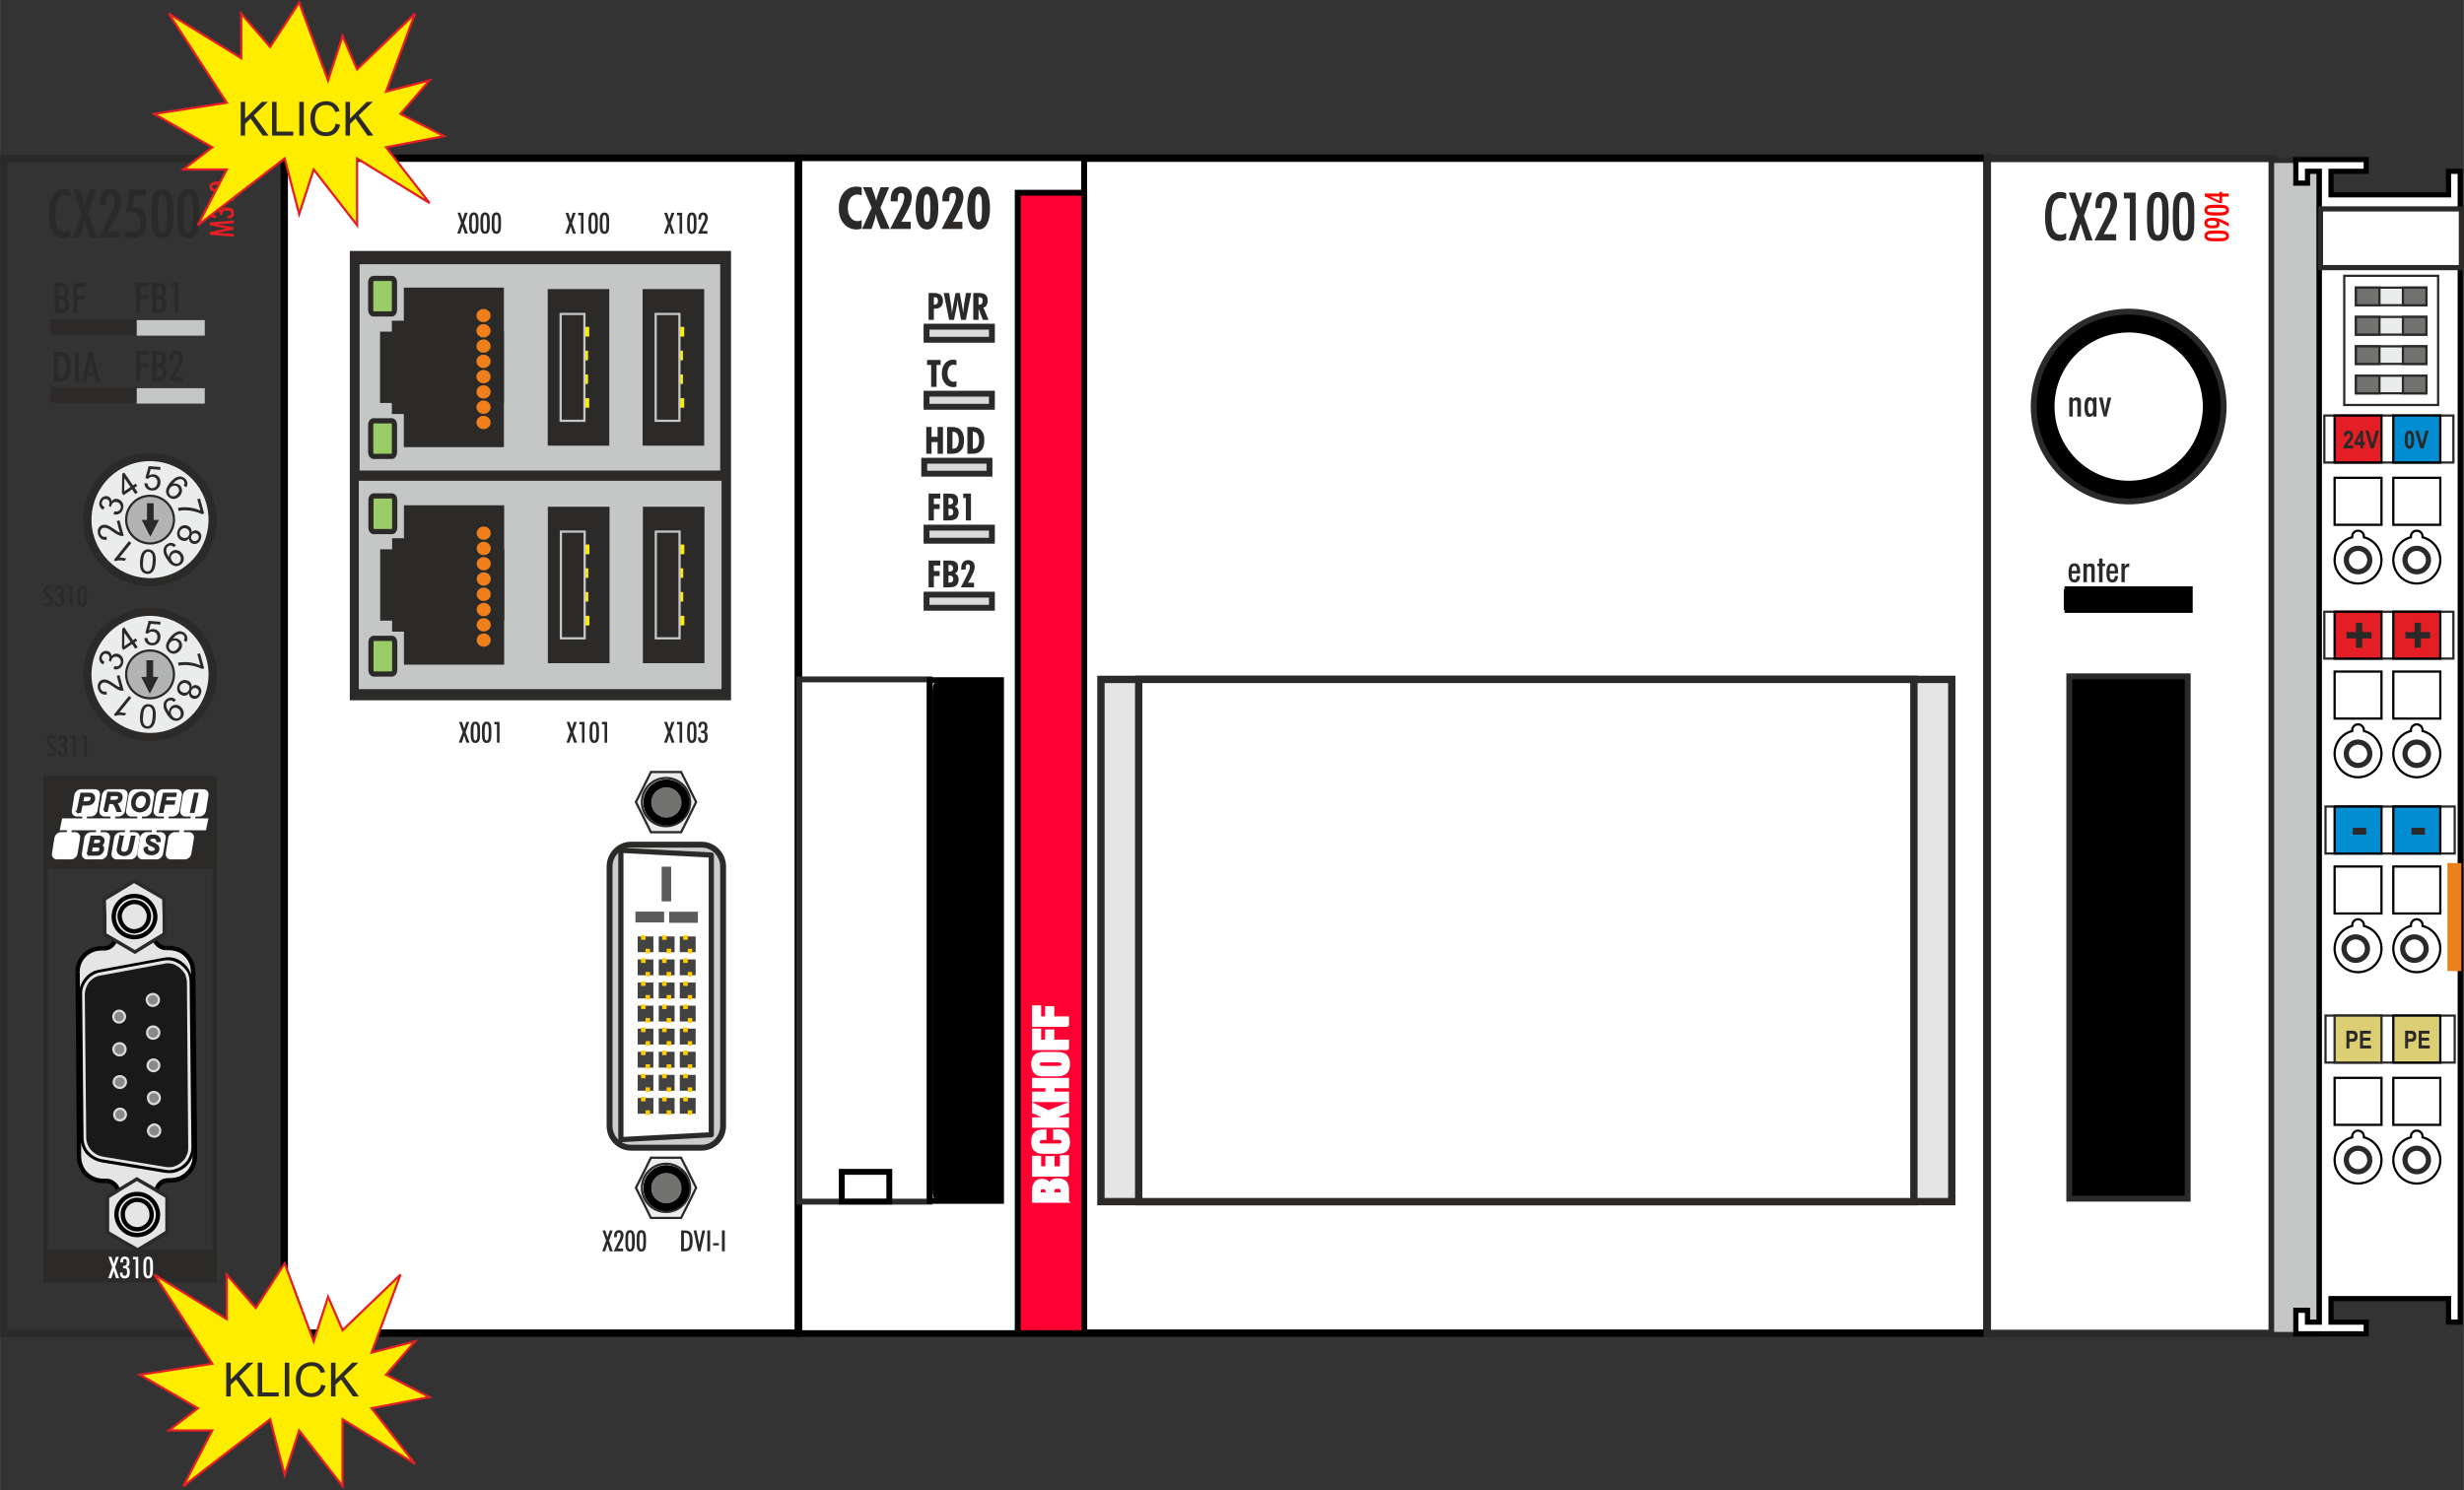 <?xml version="1.0" encoding="UTF-8"?>
<!DOCTYPE svg PUBLIC "-//W3C//DTD SVG 1.1//EN" "http://www.w3.org/Graphics/SVG/1.1/DTD/svg11.dtd">
<!-- Creator: CorelDRAW X6 -->
<svg xmlns="http://www.w3.org/2000/svg" xml:space="preserve" width="8.377cm" height="5.067cm" version="1.1" style="shape-rendering:geometricPrecision; text-rendering:geometricPrecision; image-rendering:optimizeQuality; fill-rule:evenodd; clip-rule:evenodd"
viewBox="0 0 19185 11605"
 xmlns:xlink="http://www.w3.org/1999/xlink">
 <rect x="0" y="0" width="19185" height="11605" fill="#333333" stroke="none"/>
 <defs>
  <style type="text/css">
   <![CDATA[
    .str4 {stroke:#2B2A29;stroke-width:17.451}
    .str10 {stroke:#5B5B5B;stroke-width:17.451}
    .str14 {stroke:#C5C6C6;stroke-width:17.451}
    .str19 {stroke:#E31E24;stroke-width:17.451}
    .str15 {stroke:#EF7F1A;stroke-width:17.451}
    .str9 {stroke:#FEFEFE;stroke-width:17.451}
    .str2 {stroke:#D9DADA;stroke-width:17.451}
    .str3 {stroke:#FEFEFE;stroke-width:17.451}
    .str18 {stroke:black;stroke-width:17.451}
    .str1 {stroke:#2B2A29;stroke-width:27.024}
    .str0 {stroke:black;stroke-width:33.78;stroke-linejoin:bevel}
    .str13 {stroke:#2B2A29;stroke-width:40.399}
    .str8 {stroke:#2B2A29;stroke-width:40.399;stroke-linejoin:round}
    .str17 {stroke:black;stroke-width:40.399}
    .str6 {stroke:#2B2A29;stroke-width:45.803}
    .str11 {stroke:black;stroke-width:45.803}
    .str16 {stroke:white;stroke-width:45.803}
    .str5 {stroke:#2B2A29;stroke-width:57.254}
    .str7 {stroke:black;stroke-width:57.254}
    .str12 {stroke:black;stroke-width:57.254;stroke-linejoin:bevel}
    .fil3 {fill:none}
    .fil1 {fill:none;fill-rule:nonzero}
    .fil32 {fill:#008DD2}
    .fil13 {fill:#2B2A29}
    .fil20 {fill:#434242}
    .fil22 {fill:#5B5B5B}
    .fil23 {fill:#727271}
    .fil15 {fill:#B2B3B3}
    .fil12 {fill:#C5C6C6}
    .fil25 {fill:#D9DADA}
    .fil33 {fill:#DCCF73}
    .fil31 {fill:#E31E24}
    .fil14 {fill:#EBECEC}
    .fil29 {fill:#EF7F1A}
    .fil21 {fill:#FECC00}
    .fil28 {fill:#FFED00}
    .fil8 {fill:#FEFEFE}
    .fil26 {fill:black}
    .fil7 {fill:#2B2A29}
    .fil30 {fill:#99CC66}
    .fil18 {fill:#CCCCCC}
    .fil2 {fill:#E5E5E5}
    .fil24 {fill:#FF0033}
    .fil11 {fill:white}
    .fil16 {fill:#2B2A29;fill-rule:nonzero}
    .fil35 {fill:#FFED00;fill-rule:nonzero}
    .fil9 {fill:#2B2A29;fill-rule:nonzero}
    .fil6 {fill:#898989;fill-rule:nonzero}
    .fil17 {fill:#E31E24;fill-rule:nonzero}
    .fil10 {fill:#FEFEFE;fill-rule:nonzero}
    .fil4 {fill:black;fill-rule:nonzero}
    .fil5 {fill:#191919;fill-rule:nonzero}
    .fil0 {fill:#E5E5E5;fill-rule:nonzero}
    .fil34 {fill:red;fill-rule:nonzero}
    .fil27 {fill:white;fill-rule:nonzero}
    .fil19 {fill:#FEFEFE;fill-rule:nonzero}
   ]]>
  </style>
 </defs>
 <g id="Ebene_x0020_1">
  <g id="_864006624">
   <g>
    <g>
     <path class="fil0" d="M906 7305l4 0c-4,18 -11,35 -21,46 -4,3 -7,7 -11,10 -7,11 -21,18 -31,25l0 0c-14,4 -29,7 -43,7l-21 0 0 0c-49,0 -91,18 -123,49l0 0c-28,32 -49,78 -49,127l14 1438c0,21 4,45 14,66 11,22 21,39 39,57l0 0c17,14 35,28 56,35 21,10 42,14 67,14l25 0c24,0 45,7 63,21 21,18 31,35 38,60l-3 0c3,10 3,17 3,24l4 162c0,25 4,49 18,70l0 0c10,18 28,36 49,50l0 0c21,10 45,17 70,17 25,0 46,-7 67,-21l0 0c21,-10 39,-28 49,-49l0 0c14,-21 18,-46 18,-70l0 -162c0,-25 10,-49 24,-67 4,-7 11,-10 14,-17 18,-15 43,-22 67,-22l25 0c21,-3 45,-7 67,-14 17,-10 38,-24 52,-38l0 0c7,-4 11,-11 14,-14l0 0c11,-14 18,-29 25,-43 7,-21 10,-42 10,-66l-14 -1438c0,-25 -3,-46 -14,-67 -7,-21 -21,-39 -38,-56 -14,-18 -35,-28 -57,-39 -21,-7 -42,-10 -66,-10l-21 0c-15,0 -29,-4 -43,-7l0 0c-10,-7 -24,-14 -31,-25l0 0c-11,-7 -18,-21 -25,-32 -3,-14 -7,-28 -7,-42l-3 -162c0,-38 -14,-70 -39,-94 -28,-25 -60,-39 -99,-39 -38,0 -73,14 -98,39 -21,24 -39,59 -39,98l4 162c0,7 0,14 -4,17l0 0z"/>
     <path class="fil1 str0" d="M811 7386c25,0 46,-10 64,-28 17,-18 28,-42 28,-67"/>
     <line class="fil1 str0" x1="903" y1="7291" x2="899" y2= "7129" />
     <path class="fil1 str0" d="M1198 7291c0,25 11,46 28,63 18,18 42,29 67,29"/>
     <line class="fil1 str0" x1="1293" y1="7383" x2="1314" y2= "7383" />
     <path class="fil1 str0" d="M920 9288c0,-25 -10,-49 -28,-63 -17,-18 -42,-28 -67,-28"/>
     <line class="fil1 str0" x1="825" y1="9197" x2="804" y2= "9197" />
     <path class="fil1 str0" d="M1311 9193c-53,0 -95,42 -95,91"/>
     <line class="fil1 str0" x1="1332" y1="9193" x2="1311" y2= "9193" />
     <path class="fil1 str0" d="M1332 9193c49,0 98,-21 130,-56 35,-35 56,-85 56,-134"/>
     <line class="fil1 str0" x1="1504" y1="7565" x2="1518" y2= "9003" />
     <path class="fil1 str0" d="M1504 7565c0,-49 -21,-95 -56,-130 -35,-35 -85,-52 -134,-52"/>
     <path class="fil1 str0" d="M787 7386c-102,0 -187,84 -183,186"/>
     <line class="fil1 str0" x1="615" y1="9014" x2="604" y2= "7572" />
     <path class="fil1 str0" d="M615 9014c3,49 21,95 56,130 35,35 84,53 133,53"/>
     <line class="fil1 str0" x1="920" y1="9450" x2="920" y2= "9288" />
     <line class="fil1 str0" x1="1216" y1="9284" x2="1219" y2= "9450" />
     <line class="fil1 str0" x1="1198" y1="7126" x2="1198" y2= "7291" />
     <path class="fil1 str0" d="M1198 7126c0,-81 -70,-148 -151,-148 -81,4 -148,71 -148,151"/>
     <line class="fil1 str0" x1="787" y1="7386" x2="811" y2= "7386" />
     <path class="fil1 str0" d="M920 9450c4,52 32,102 78,130 45,24 102,24 147,-4 46,-24 74,-74 74,-126"/>
     <g>
      <polygon class="fil2 str1" points="1072,9734 956,9668 836,9597 836,9460 836,9323 948,9253 1065,9182 1181,9249 1300,9320 1300,9457 1300,9594 1188,9664 "/>
      <path class="fil3 str0" d="M956 9460c0,63 49,113 112,113 63,0 116,-53 112,-116 0,-64 -49,-113 -112,-113 -63,0 -116,53 -112,116z"/>
      <path class="fil3 str0" d="M906 9460c4,88 74,158 162,158 91,0 162,-73 162,-161 -4,-88 -74,-159 -162,-159 -91,0 -162,74 -162,162z"/>
     </g>
     <path class="fil4" d="M1479 7569c14,25 21,53 21,81l11 1286c0,29 -4,57 -18,85 -10,24 -28,49 -49,67 -24,21 -49,31 -77,42 -28,7 -56,7 -85,3l-492 -81c-49,-10 -88,-35 -119,-66 -28,-36 -46,-81 -46,-127l-11 -1114c0,-46 18,-92 46,-127 28,-35 67,-60 116,-67l492 -91c29,-7 57,-7 85,0 28,7 52,21 74,39 24,21 42,42 52,70l0 0z"/>
     <path class="fil0" d="M1476 7650c0,-25 -4,-49 -14,-74 -14,-21 -28,-42 -49,-56 -18,-18 -43,-28 -67,-36 -25,-7 -49,-7 -74,-3l-492 91c-42,7 -78,32 -102,60 -25,32 -42,70 -39,113l11 1114c0,42 14,81 38,109 28,32 64,53 106,60l492 81c25,7 53,3 77,-4 21,-7 46,-18 64,-35 21,-18 35,-35 45,-60 11,-21 18,-49 18,-74l-14 -1286 0 0z"/>
     <path class="fil5" d="M1356 9084c-21,7 -45,7 -66,4l-493 -81c-35,-7 -66,-25 -91,-53 -21,-25 -35,-60 -35,-95l-11 -1114c0,-35 14,-71 35,-99 21,-24 53,-45 88,-49l492 -91c22,-7 46,-4 67,0 21,7 39,17 56,31 18,14 32,32 43,49 7,22 14,43 14,64l10 1286c0,25 -3,46 -14,64 -7,21 -21,38 -39,52 -17,14 -35,25 -56,32l0 0z"/>
     <path class="fil6 str2" d="M1244 8550c0,-25 -21,-46 -46,-46 -28,0 -49,21 -46,46 0,28 21,49 46,49 25,-4 46,-21 46,-49z"/>
     <path class="fil6 str2" d="M1240 8297c0,-25 -21,-46 -45,-46 -25,0 -46,21 -46,46 0,24 21,45 46,45 24,0 45,-21 45,-45z"/>
     <path class="fil6 str2" d="M1240 8040c0,-25 -21,-46 -49,-46 -25,0 -46,21 -46,49 0,25 21,46 46,46 28,0 49,-21 49,-49z"/>
     <path class="fil6 str2" d="M1237 7787c0,-25 -21,-46 -46,-46 -28,0 -49,21 -49,46 3,28 24,49 49,46 25,0 46,-22 46,-46z"/>
     <path class="fil6 str2" d="M980 8427c0,-28 -21,-46 -49,-46 -25,0 -46,21 -46,46 0,24 21,45 49,45 25,0 46,-21 46,-45z"/>
     <path class="fil6 str2" d="M980 8680c0,-25 -21,-46 -46,-46 -24,0 -45,21 -45,46 0,28 21,45 45,45 25,0 46,-21 46,-45z"/>
     <path class="fil6 str2" d="M977 8170c0,-25 -21,-46 -46,-46 -28,0 -49,21 -49,50 3,24 24,45 49,45 25,0 46,-21 46,-49z"/>
     <path class="fil6 str2" d="M973 7917c0,-25 -21,-46 -46,-46 -24,0 -45,21 -45,46 0,28 21,46 45,46 25,0 46,-22 46,-46z"/>
     <path class="fil6 str2" d="M1247 8806c0,-28 -21,-49 -49,-49 -25,4 -46,25 -46,49 0,25 21,46 50,46 24,0 45,-21 45,-46z"/>
     <g>
      <polygon class="fil2 str1" points="1050,7414 931,7344 815,7277 815,7140 811,7003 927,6933 1043,6862 1159,6929 1275,6996 1279,7136 1279,7274 1163,7344 "/>
      <path class="fil3 str0" d="M931 7136c3,64 53,117 116,117 63,-4 112,-53 112,-117 0,-63 -52,-112 -112,-112 -63,0 -116,53 -116,112z"/>
      <path class="fil3 str0" d="M885 7140c0,88 74,158 162,158 88,0 162,-74 162,-162 -4,-87 -74,-161 -166,-158 -87,0 -158,71 -158,162z"/>
     </g>
     <path class="fil7" d="M871 9938l32 -84 -28 -77 21 0 17 52 18 -52 21 0 -28 77 31 84 -24 0 -18 -56 -17 56 -25 0 0 0zm92 -42l0 0 17 0c0,0 0,0 0,4 0,0 0,0 0,0 0,7 4,14 4,17 3,4 10,4 14,4 7,0 10,-4 14,-7 3,-4 3,-11 3,-21 0,-14 0,-22 -7,-25 -3,-4 -10,-7 -21,-7l-3 0 0 -18c3,0 3,0 3,0 4,0 4,0 4,0 10,0 14,0 17,-3 4,-4 7,-14 7,-25 0,-7 -3,-14 -3,-17 -4,-4 -7,-7 -11,-7 -7,0 -10,3 -14,7 -3,3 -3,10 -3,21l-18 0c0,0 0,0 0,-4 0,0 0,0 0,-3 0,-14 0,-21 7,-28 7,-7 14,-11 25,-11 14,0 21,4 28,11 7,7 10,17 10,35 0,10 -3,17 -7,24 -3,4 -7,7 -14,11 7,0 14,3 18,10 3,4 3,15 3,25 0,18 -3,32 -10,39 -4,10 -14,14 -28,14 -14,0 -21,-4 -28,-11 -4,-7 -7,-17 -7,-31l0 -4 0 0zm84 42l0 0 32 -84 -29 -77 22 0 17 52 18 -52 21 0 -28 77 31 84 -24 0 -18 -56 -18 56 -24 0 0 0zm88 0l0 0 31 -84 -28 -77 21 0 18 52 18 -52 21 0 -29 77 32 84 -24 0 -18 -56 -18 56 -24 0 0 0z"/>
     <g>
      <polygon class="fil7" points="372,9864 337,9864 337,6043 372,6043 "/>
      <polygon class="fil7" points="752,9826 344,9826 344,9864 752,9864 "/>
     </g>
     <g>
      <polygon class="fil7" points="1655,9910 1690,9910 1690,6043 1655,6043 "/>
      <polygon class="fil7" points="1275,9875 1683,9875 1683,9910 1275,9910 "/>
     </g>
     <polygon class="fil7" points="1690,9734 337,9734 337,9987 1690,9987 "/>
     <polygon class="fil7" points="337,6166 1690,6166 1690,6743 337,6743 "/>
     <polygon class="fil7" points="344,6043 1683,6043 1683,6451 344,6451 "/>
     <polygon class="fil7" points="344,6043 1683,6043 1683,6451 344,6451 "/>
     <polygon class="fil7" points="344,6071 1683,6071 1683,6767 344,6767 "/>
     <g>
      <path class="fil8 str3" d="M1362 6489l107 0c21,0 35,17 32,37l-20 120c-3,21 -23,38 -44,38l-107 0c-21,0 -35,-17 -31,-38l19 -120c4,-20 24,-37 44,-37z"/>
      <path class="fil8 str3" d="M1142 6489l107 0c21,0 35,17 32,37l-20 120c-3,21 -23,38 -44,38l-107 0c-21,0 -35,-17 -32,-38l20 -120c3,-20 23,-37 44,-37z"/>
      <path class="fil8 str3" d="M941 6489l107 0c20,0 35,17 31,37l-20 120c-3,21 -23,38 -44,38l-107 0c-20,0 -35,-17 -31,-38l20 -120c3,-20 23,-37 44,-37z"/>
      <path class="fil8 str3" d="M709 6489l107 0c21,0 35,17 32,37l-20 120c-3,21 -23,38 -44,38l-107 0c-21,0 -35,-17 -31,-38l19 -120c4,-20 24,-37 44,-37z"/>
      <path class="fil8 str3" d="M476 6489l107 0c21,0 35,17 32,37l-20 120c-3,21 -23,38 -44,38l-107 0c-21,0 -35,-17 -31,-38l19 -120c4,-20 24,-37 44,-37z"/>
      <path class="fil8 str3" d="M846 6155l107 0c21,0 35,17 32,38l-20 119c-3,21 -23,38 -44,38l-107 0c-21,0 -35,-17 -32,-38l20 -119c3,-21 23,-38 44,-38z"/>
      <path class="fil8 str3" d="M1054 6155l107 0c21,0 35,17 31,38l-19 119c-4,21 -23,38 -44,38l-107 0c-21,0 -35,-17 -32,-38l20 -119c3,-21 23,-38 44,-38z"/>
      <path class="fil8 str3" d="M1268 6155l107 0c21,0 35,17 32,38l-20 119c-4,21 -23,38 -44,38l-107 0c-21,0 -35,-17 -32,-38l20 -119c3,-21 23,-38 44,-38z"/>
      <path class="fil8 str3" d="M1476 6155l107 0c21,0 35,17 31,38l-19 119c-4,21 -24,38 -44,38l-107 0c-21,0 -35,-17 -32,-38l20 -119c3,-21 23,-38 44,-38z"/>
      <path class="fil8 str3" d="M631 6155l107 0c21,0 35,17 32,38l-20 119c-3,21 -23,38 -44,38l-107 0c-21,0 -35,-17 -31,-38l19 -119c4,-21 24,-38 44,-38z"/>
      <g>
       <path class="fil9 str4" d="M604 6322l29 -140 59 0c10,0 17,1 23,3 5,3 9,7 12,12 3,6 5,12 5,19 0,6 -1,12 -3,18 -3,6 -6,11 -9,15 -4,3 -8,6 -11,8 -4,2 -8,4 -12,5 -9,2 -18,3 -27,3l-35 0 -12 57 -19 0zm34 -73l31 0c12,0 21,-1 26,-4 6,-2 10,-6 14,-12 3,-5 5,-10 5,-16 0,-5 -1,-9 -3,-12 -2,-2 -4,-5 -7,-6 -4,-1 -10,-2 -19,-2l-36 0 -11 52z"/>
       <path class="fil9 str4" d="M813 6315l29 -140 59 0c11,0 20,1 26,3 6,2 11,6 14,11 3,6 5,12 5,21 0,11 -4,20 -11,28 -8,7 -20,12 -36,15 5,3 9,7 11,11 6,8 11,16 14,25l11 26 -21 0 -10 -26c-4,-9 -8,-17 -12,-24 -3,-5 -7,-8 -10,-9 -3,-2 -9,-3 -16,-3l-22 0 -13 62 -18 0zm34 -77l26 0c12,0 20,0 24,0 7,-1 13,-3 17,-5 5,-3 8,-6 11,-10 2,-4 3,-9 3,-14 0,-4 -1,-7 -2,-10 -2,-3 -5,-5 -8,-6 -3,-2 -8,-2 -15,-2l-46 0 -10 47z"/>
       <path class="fil9 str4" d="M1029 6257c0,-25 7,-45 21,-61 15,-15 32,-23 53,-23 17,0 32,6 43,17 11,11 16,27 16,46 0,13 -3,26 -8,38 -4,8 -10,16 -16,22 -6,7 -13,11 -20,15 -10,5 -20,7 -31,7 -11,0 -21,-3 -30,-8 -9,-6 -16,-13 -21,-23 -5,-9 -7,-19 -7,-30zm18 1c0,8 2,16 5,22 4,7 9,13 15,17 7,3 14,5 22,5 7,0 14,-1 20,-5 7,-3 13,-8 18,-14 5,-6 9,-14 12,-22 3,-9 5,-18 5,-27 0,-14 -4,-25 -12,-33 -8,-8 -18,-12 -29,-12 -15,0 -28,6 -39,18 -11,13 -17,30 -17,51z"/>
       <polygon class="fil9 str4" points="1246,6322 1276,6182 1367,6182 1364,6198 1291,6198 1282,6242 1355,6242 1352,6258 1278,6258 1265,6322 "/>
       <polygon class="fil9 str4" points="1488,6322 1518,6182 1536,6182 1507,6322 "/>
       <path class="fil9 str4" d="M683 6655l29 -139 45 0c8,0 14,0 18,0 7,2 12,3 16,6 5,3 8,7 11,11 2,5 3,10 3,16 0,7 -2,14 -6,20 -4,6 -11,10 -20,13 8,3 14,7 18,12 3,5 5,10 5,17 0,8 -2,15 -7,22 -4,7 -10,13 -18,17 -7,4 -15,5 -24,5l-70 0zm36 -80l29 0c15,0 25,-2 31,-6 6,-5 9,-11 9,-19 0,-4 -1,-8 -3,-10 -2,-3 -4,-5 -8,-7 -3,-1 -9,-2 -18,-2l-31 0 -9 44zm-14 65l33 0c9,0 15,-1 18,-1 6,-1 11,-3 15,-5 4,-3 7,-6 9,-10 2,-4 3,-8 3,-13 0,-6 -2,-11 -6,-15 -4,-3 -13,-5 -25,-5l-37 0 -10 49z"/>
       <path class="fil9 str4" d="M937 6516l18 0 -18 86c-1,7 -2,12 -2,15 0,8 3,14 9,19 6,4 13,6 22,6 7,0 14,-1 20,-5 6,-3 11,-8 15,-14 3,-6 6,-17 9,-30l16 -77 19 0 -17 82c-3,14 -7,25 -12,33 -4,8 -11,14 -19,19 -9,5 -19,8 -30,8 -10,0 -20,-2 -27,-5 -8,-4 -14,-9 -18,-15 -3,-6 -5,-13 -5,-21 0,-5 1,-13 4,-25l16 -76z"/>
       <path class="fil9 str4" d="M1125 6604l19 -2 0 5c0,6 1,11 3,15 3,4 7,8 13,10 5,3 12,4 20,4 11,0 20,-2 26,-7 5,-5 8,-11 8,-17 0,-5 -1,-9 -4,-12 -3,-4 -12,-9 -26,-15 -11,-4 -19,-8 -23,-11 -6,-4 -11,-8 -14,-13 -3,-5 -4,-11 -4,-17 0,-7 2,-14 6,-19 4,-6 9,-11 17,-14 8,-3 16,-4 26,-4 11,0 21,2 29,6 7,3 13,8 17,15 3,6 5,12 5,18 0,1 0,2 0,3l-18 1c0,-4 -1,-7 -1,-9 -2,-4 -4,-7 -6,-10 -3,-2 -7,-5 -11,-6 -5,-2 -10,-3 -16,-3 -10,0 -18,3 -23,7 -5,4 -7,8 -7,14 0,4 1,7 3,9 1,3 5,6 9,8 4,2 11,6 24,11 10,5 17,8 21,11 5,3 9,7 11,12 3,5 4,10 4,17 0,7 -2,14 -7,20 -4,7 -11,12 -19,15 -8,4 -17,6 -28,6 -16,0 -28,-4 -38,-11 -10,-7 -15,-19 -16,-37z"/>
      </g>
      <polygon class="fil8 str3" points="491,6382 1612,6382 1596,6457 475,6457 "/>
      <polygon class="fil8 str3" points="651,6350 670,6350 665,6382 646,6382 "/>
      <polygon class="fil8 str3" points="872,6350 891,6350 885,6382 866,6382 "/>
      <polygon class="fil8 str3" points="1080,6350 1099,6350 1093,6382 1074,6382 "/>
      <polygon class="fil8 str3" points="1287,6350 1306,6350 1301,6382 1282,6382 "/>
      <polygon class="fil8 str3" points="1495,6350 1514,6350 1509,6382 1490,6382 "/>
      <polygon class="fil8 str3" points="1407,6457 1426,6457 1421,6489 1402,6489 "/>
      <polygon class="fil8 str3" points="1193,6457 1212,6457 1206,6489 1188,6489 "/>
      <polygon class="fil8 str3" points="985,6457 1004,6457 999,6489 980,6489 "/>
      <polygon class="fil8 str3" points="759,6457 777,6457 772,6489 753,6489 "/>
      <polygon class="fil8 str3" points="532,6457 551,6457 545,6489 526,6489 "/>
     </g>
     <path class="fil10" d="M843 9954l30 -85 -29 -81 23 0 18 54 18 -54 22 0 -29 81 31 85 -24 0 -18 -58 -19 58 -23 0zm91 -44l20 0c0,1 0,1 0,2 -1,1 -1,2 -1,2 0,7 2,13 5,16 3,4 7,6 13,6 6,0 11,-3 13,-7 3,-5 5,-12 5,-22 0,-13 -2,-21 -6,-25 -4,-4 -11,-6 -22,-6l-3 0 0 -18c1,0 2,0 3,0 1,0 2,0 4,0 8,0 14,-2 17,-6 3,-4 5,-12 5,-24 0,-8 -1,-14 -4,-18 -2,-4 -6,-6 -10,-6 -6,0 -10,2 -13,6 -2,4 -3,12 -4,22l-19 0c0,-1 0,-2 0,-2 0,-1 0,-3 0,-5 0,-13 3,-23 9,-30 5,-6 14,-9 25,-9 13,0 22,3 28,11 6,7 9,18 9,34 0,10 -1,19 -5,25 -3,5 -8,9 -15,11 8,1 14,5 17,11 4,5 5,14 5,27 0,17 -3,30 -9,39 -7,8 -17,12 -32,12 -12,0 -20,-4 -26,-11 -6,-6 -9,-17 -9,-31l0 -4zm122 44l0 -146 -21 0 0 -20 41 0 0 166 -20 0zm81 -83c0,27 1,45 4,53 2,8 6,12 12,12 6,0 10,-4 13,-12 2,-8 3,-26 3,-53 0,-28 -1,-46 -3,-54 -3,-8 -7,-12 -13,-12 -6,0 -10,4 -12,12 -3,8 -4,26 -4,54zm-21 0c0,-18 0,-32 1,-41 1,-9 2,-16 4,-21 3,-8 8,-14 13,-18 5,-4 11,-5 19,-5 8,0 15,1 20,5 5,4 9,10 12,18 2,5 4,12 5,21 0,9 1,23 1,41 0,18 -1,31 -1,40 -1,10 -3,17 -5,21 -3,9 -7,15 -12,18 -5,4 -12,6 -20,6 -8,0 -14,-2 -19,-6 -5,-3 -10,-9 -13,-18 -2,-4 -3,-11 -4,-20 -1,-10 -1,-23 -1,-41z"/>
    </g>
    <polygon class="fil3 str5" points="29,1234 2216,1234 2216,10384 29,10384 "/>
    <polygon class="fil11 str6" points="2214,4898 2911,4898 2911,9960 2214,9960 "/>
    <polygon class="fil11 str6" points="2214,9763 2957,9763 2957,9902 2214,9902 "/>
    <polygon class="fil3 str6" points="2214,1746 2957,1746 2957,1885 2214,1885 "/>
    <polygon class="fil12" points="1064,2493 1594,2493 1594,2614 1064,2614 "/>
    <polygon class="fil12" points="1064,3023 1594,3023 1594,3143 1064,3143 "/>
    <path class="fil13 str4" d="M1036 3553c272,-73 552,89 625,361 73,273 -88,553 -361,626 -273,73 -553,-89 -626,-361 -73,-273 89,-553 362,-626z"/>
    <path class="fil14 str4" d="M1048 3598c247,-66 502,81 568,328 67,248 -80,503 -328,569 -248,67 -502,-80 -569,-328 -66,-248 81,-503 329,-569z"/>
    <path class="fil15 str4" d="M1168 3861c102,0 186,83 186,186 0,102 -84,185 -186,185 -103,0 -186,-83 -186,-185 0,-103 83,-186 186,-186z"/>
    <path class="fil16" d="M1212 4378c-2,22 -5,40 -11,53 -6,14 -13,23 -23,30 -9,7 -21,9 -34,8 -10,0 -19,-3 -26,-8 -8,-4 -13,-11 -18,-19 -4,-8 -7,-17 -9,-28 -2,-12 -2,-26 -1,-45 2,-22 5,-40 11,-53 5,-13 13,-23 22,-29 10,-7 22,-10 35,-9 18,2 32,9 41,23 11,16 16,42 13,77zm-24 -2c3,-30 1,-51 -6,-62 -6,-10 -15,-16 -25,-17 -11,-1 -20,4 -28,13 -8,10 -13,30 -15,61 -3,31 -1,51 6,62 6,11 15,16 25,17 11,1 20,-3 27,-11 8,-11 14,-32 16,-63zm-184 -162l18 15 -92 114c8,-1 17,0 27,1 10,2 19,4 26,6l-14 18c-13,-4 -27,-5 -40,-4 -13,0 -23,2 -31,6l-12 -9 118 -147zm-95 -156l21 -6 33 120c-6,2 -11,2 -17,2 -9,-1 -18,-4 -28,-9 -9,-4 -21,-11 -35,-21 -21,-16 -38,-25 -49,-30 -11,-4 -21,-5 -30,-3 -9,2 -15,7 -19,15 -5,8 -6,17 -3,28 3,10 9,18 17,23 8,5 18,5 29,2l4 24c-18,3 -32,1 -44,-7 -12,-8 -20,-21 -25,-38 -4,-17 -3,-32 4,-45 7,-13 17,-21 32,-25 7,-2 14,-2 22,-1 8,1 17,4 26,8 10,5 24,14 42,26 14,11 24,17 29,20 5,3 10,5 15,6l-24 -89zm-25 -53l6 -22c13,2 23,1 31,-3 8,-3 13,-9 17,-18 4,-10 4,-20 -1,-30 -4,-9 -11,-16 -22,-20 -9,-4 -19,-4 -28,0 -9,3 -15,10 -19,20 -2,4 -3,10 -4,16l-18 -9c1,-2 2,-3 2,-4 4,-9 5,-18 3,-27 -2,-10 -8,-16 -18,-20 -8,-3 -15,-3 -23,0 -7,4 -12,9 -15,18 -4,8 -4,16 -1,24 3,7 10,14 20,20l-13 20c-13,-8 -22,-19 -26,-31 -4,-13 -4,-26 2,-40 4,-9 9,-17 16,-23 8,-7 16,-11 24,-12 9,-2 17,-1 25,2 8,3 14,8 18,14 5,7 8,15 8,24 7,-9 15,-15 24,-18 10,-3 21,-2 32,3 15,6 26,16 32,32 6,15 6,31 -1,48 -6,16 -15,26 -29,33 -13,6 -27,8 -42,3zm169 -157l-25 -37 -67 46 -12 -18 2 -149 16 -10 68 100 21 -14 12 18 -21 14 25 37 -19 13zm-37 -55l-48 -70 -1 103 49 -33zm108 -29l24 0c1,11 5,21 11,27 6,6 13,10 22,11 12,0 21,-3 30,-11 8,-8 12,-18 14,-32 1,-13 -2,-24 -9,-32 -7,-8 -16,-13 -28,-14 -7,0 -14,1 -20,4 -7,3 -12,7 -15,12l-22 -5 26 -94 92 7 -1 22 -75 -6 -14 50c12,-7 24,-10 37,-9 16,1 29,8 40,20 10,12 14,27 13,45 -1,17 -7,31 -18,42 -13,15 -30,21 -51,19 -17,-1 -30,-7 -40,-17 -10,-10 -16,-24 -16,-39zm326 31l-19 -13c4,-8 6,-15 6,-21 -1,-9 -5,-16 -12,-22 -6,-5 -12,-7 -19,-8 -9,0 -18,2 -28,8 -10,5 -21,15 -32,29 9,-3 18,-4 27,-2 9,2 17,6 24,11 12,10 18,23 20,38 1,16 -4,31 -15,45 -8,9 -17,16 -27,20 -10,5 -20,7 -31,5 -10,-1 -20,-5 -28,-12 -15,-12 -23,-28 -24,-46 0,-19 10,-41 30,-66 23,-28 45,-45 66,-49 18,-4 34,1 50,13 11,9 18,20 20,33 3,12 0,24 -8,37zm-124 4c-5,6 -9,13 -11,20 -2,8 -1,15 1,22 2,7 6,12 11,17 8,6 17,8 27,6 11,-1 20,-7 28,-18 9,-10 12,-20 12,-30 -1,-10 -5,-19 -14,-26 -8,-6 -17,-9 -27,-7 -11,1 -20,6 -27,16zm210 89l21 -6 32 117 -17 5c-16,-8 -35,-15 -59,-21 -23,-6 -46,-9 -70,-9 -16,-1 -33,1 -52,5l-6 -23c14,-4 32,-6 54,-6 22,0 43,2 65,7 21,5 40,12 56,19l-24 -88zm-45 257c7,-7 14,-12 22,-14 8,-2 16,-1 24,2 13,5 22,14 27,26 5,13 4,27 -2,42 -6,15 -15,26 -28,31 -12,6 -25,6 -37,1 -8,-3 -15,-8 -19,-14 -4,-7 -6,-15 -6,-25 -8,9 -17,15 -27,18 -10,2 -20,1 -31,-3 -15,-6 -25,-16 -31,-31 -6,-14 -6,-30 1,-47 7,-18 17,-29 32,-36 14,-6 29,-7 44,-1 12,5 20,12 25,20 6,9 8,19 6,31zm38 10c-8,-3 -16,-3 -23,0 -8,3 -13,9 -16,18 -4,8 -4,16 -1,23 4,7 9,13 16,16 8,3 16,3 24,-1 7,-3 12,-9 16,-17 3,-8 3,-16 0,-23 -3,-8 -8,-13 -16,-16zm-78 -39c-6,-2 -12,-3 -19,-3 -7,1 -13,4 -18,8 -6,5 -10,10 -13,17 -4,10 -4,20 0,29 4,9 11,16 22,20 10,4 20,4 29,0 10,-4 16,-12 20,-22 4,-10 4,-20 0,-29 -4,-9 -11,-16 -21,-20zm-81 131l-18 14c-7,-8 -14,-12 -21,-13 -7,-1 -14,1 -21,6 -6,4 -10,9 -13,14 -2,6 -3,12 -3,19 0,6 2,14 5,22 4,9 8,18 13,26 1,1 2,2 3,3 0,-8 2,-17 6,-25 4,-8 9,-15 17,-20 13,-9 27,-12 42,-8 15,3 28,12 38,27 11,16 15,32 12,48 -2,16 -11,28 -25,38 -10,7 -21,10 -33,11 -12,0 -23,-4 -35,-11 -11,-7 -23,-20 -36,-39 -13,-20 -22,-37 -26,-52 -3,-14 -3,-28 1,-39 5,-12 12,-22 24,-30 12,-8 24,-12 36,-10 13,1 24,8 34,19zm-31 121c7,11 16,18 26,20 10,3 19,1 27,-4 9,-6 14,-15 15,-26 2,-11 -1,-22 -8,-33 -7,-10 -16,-16 -26,-18 -10,-2 -19,0 -28,6 -9,6 -14,14 -15,24 -2,10 1,20 9,31z"/>
    <path class="fil3" d="M1261 3836c118,50 173,186 123,304 -51,118 -187,173 -305,123 -118,-50 -173,-187 -123,-305 50,-118 187,-173 305,-122z"/>
    <path class="fil13 str4" d="M1036 4759c272,-73 552,88 625,361 73,272 -88,553 -361,626 -273,73 -553,-89 -626,-362 -73,-272 89,-552 362,-625z"/>
    <path class="fil14 str4" d="M1048 4803c247,-66 502,81 568,329 67,248 -80,502 -328,569 -248,66 -502,-81 -569,-329 -66,-247 81,-502 329,-569z"/>
    <path class="fil15 str4" d="M1168 5066c102,0 186,83 186,186 0,103 -84,186 -186,186 -103,0 -186,-83 -186,-186 0,-103 83,-186 186,-186z"/>
    <path class="fil16" d="M1212 5584c-2,22 -5,40 -11,53 -6,13 -13,23 -23,29 -9,7 -21,10 -34,9 -10,-1 -19,-4 -26,-8 -8,-5 -13,-11 -18,-19 -4,-8 -7,-18 -9,-29 -2,-11 -2,-26 -1,-45 2,-21 5,-39 11,-52 5,-13 13,-23 22,-30 10,-7 22,-9 35,-8 18,1 32,9 41,22 11,17 16,43 13,78zm-24 -2c3,-31 1,-52 -6,-62 -6,-11 -15,-17 -25,-18 -11,0 -20,4 -28,14 -8,9 -13,30 -15,60 -3,31 -1,52 6,62 6,11 15,17 25,18 11,0 20,-3 27,-12 8,-11 14,-31 16,-62zm-184 -162l18 14 -92 114c8,0 17,0 27,2 10,1 19,3 26,6l-14 17c-13,-3 -27,-5 -40,-4 -13,1 -23,3 -31,7l-12 -10 118 -146zm-95 -157l21 -5 33 120c-6,1 -11,2 -17,1 -9,-1 -18,-3 -28,-8 -9,-5 -21,-12 -35,-22 -21,-15 -38,-25 -49,-29 -11,-5 -21,-6 -30,-4 -9,3 -15,8 -19,16 -5,8 -6,17 -3,27 3,11 9,19 17,23 8,5 18,6 29,3l4 23c-18,3 -32,1 -44,-7 -12,-8 -20,-20 -25,-37 -4,-18 -3,-33 4,-46 7,-12 17,-21 32,-25 7,-1 14,-2 22,-1 8,1 17,4 26,9 10,5 24,13 42,26 14,10 24,17 29,19 5,3 10,5 15,6l-24 -89zm-25 -52l6 -23c13,2 23,2 31,-2 8,-4 13,-10 17,-19 4,-10 4,-20 -1,-29 -4,-10 -11,-17 -22,-21 -9,-4 -19,-4 -28,0 -9,4 -15,11 -19,21 -2,4 -3,9 -4,16l-18 -10c1,-1 2,-2 2,-3 4,-10 5,-19 3,-28 -2,-9 -8,-16 -18,-20 -8,-3 -15,-3 -23,1 -7,3 -12,9 -15,17 -4,9 -4,17 -1,24 3,8 10,15 20,20l-13 20c-13,-8 -22,-18 -26,-31 -4,-12 -4,-25 2,-39 4,-10 9,-18 16,-24 8,-6 16,-10 24,-12 9,-1 17,0 25,3 8,3 14,7 18,14 5,6 8,14 8,24 7,-10 15,-16 24,-18 10,-3 21,-2 32,2 15,6 26,17 32,32 6,16 6,32 -1,49 -6,15 -15,26 -29,32 -13,7 -27,8 -42,4zm169 -158l-25 -37 -67 46 -12 -17 2 -149 16 -11 68 101 21 -15 12 18 -21 14 25 37 -19 13zm-37 -54l-48 -70 -1 103 49 -33zm108 -30l24 0c1,12 5,21 11,27 6,7 13,10 22,11 12,1 21,-3 30,-10 8,-8 12,-19 14,-33 1,-13 -2,-23 -9,-32 -7,-8 -16,-12 -28,-13 -7,-1 -14,1 -20,3 -7,3 -12,7 -15,13l-22 -5 26 -95 92 7 -1 22 -75 -6 -14 50c12,-7 24,-10 37,-9 16,1 29,8 40,20 10,12 14,27 13,45 -1,17 -7,31 -18,43 -13,14 -30,20 -51,19 -17,-1 -30,-7 -40,-18 -10,-10 -16,-23 -16,-39zm326 31l-19 -13c4,-8 6,-15 6,-20 -1,-10 -5,-17 -12,-23 -6,-4 -12,-7 -19,-7 -9,-1 -18,2 -28,7 -10,5 -21,15 -32,30 9,-3 18,-4 27,-2 9,2 17,5 24,11 12,10 18,22 20,38 1,15 -4,30 -15,44 -8,9 -17,16 -27,21 -10,5 -20,6 -31,5 -10,-2 -20,-6 -28,-13 -15,-12 -23,-27 -24,-46 0,-19 10,-40 30,-66 23,-28 45,-44 66,-49 18,-3 34,1 50,13 11,10 18,21 20,33 3,12 0,25 -8,37zm-124 4c-5,6 -9,13 -11,21 -2,8 -1,15 1,22 2,6 6,12 11,16 8,6 17,9 27,7 11,-2 20,-8 28,-19 9,-10 12,-20 12,-30 -1,-10 -5,-18 -14,-25 -8,-7 -17,-9 -27,-8 -11,1 -20,7 -27,16zm210 89l21 -5 32 117 -17 4c-16,-8 -35,-15 -59,-21 -23,-6 -46,-9 -70,-9 -16,0 -33,1 -52,5l-6 -23c14,-3 32,-5 54,-5 22,0 43,2 65,7 21,5 40,11 56,19l-24 -89zm-45 258c7,-8 14,-13 22,-15 8,-2 16,-1 24,2 13,6 22,14 27,27 5,12 4,26 -2,41 -6,16 -15,26 -28,32 -12,6 -25,6 -37,1 -8,-3 -15,-8 -19,-15 -4,-6 -6,-15 -6,-25 -8,10 -17,16 -27,18 -10,3 -20,2 -31,-3 -15,-6 -25,-16 -31,-30 -6,-15 -6,-31 1,-48 7,-17 17,-29 32,-35 14,-7 29,-7 44,-1 12,4 20,11 25,20 6,9 8,19 6,31zm38 10c-8,-4 -16,-4 -23,0 -8,3 -13,9 -16,17 -4,9 -4,16 -1,24 4,7 9,12 16,15 8,3 16,3 24,0 7,-3 12,-9 16,-17 3,-9 3,-16 0,-24 -3,-7 -8,-12 -16,-15zm-78 -39c-6,-3 -12,-4 -19,-3 -7,1 -13,3 -18,8 -6,4 -10,10 -13,16 -4,10 -4,20 0,29 4,10 11,16 22,20 10,4 20,4 29,0 10,-4 16,-11 20,-22 4,-10 4,-19 0,-29 -4,-9 -11,-15 -21,-19zm-81 130l-18 14c-7,-7 -14,-12 -21,-12 -7,-1 -14,1 -21,5 -6,4 -10,9 -13,15 -2,6 -3,12 -3,18 0,6 2,14 5,23 4,9 8,17 13,25 1,1 2,2 3,4 0,-9 2,-17 6,-25 4,-9 9,-15 17,-21 13,-8 27,-11 42,-8 15,3 28,13 38,28 11,16 15,31 12,47 -2,16 -11,29 -25,38 -10,7 -21,11 -33,11 -12,0 -23,-3 -35,-10 -11,-7 -23,-20 -36,-39 -13,-20 -22,-37 -26,-52 -3,-15 -3,-28 1,-40 5,-12 12,-22 24,-30 12,-8 24,-11 36,-10 13,2 24,8 34,19zm-31 122c7,11 16,17 26,20 10,2 19,1 27,-5 9,-6 14,-14 15,-25 2,-11 -1,-23 -8,-34 -7,-9 -16,-15 -26,-17 -10,-3 -19,-1 -28,5 -9,6 -14,14 -15,24 -2,10 1,21 9,32z"/>
    <path class="fil3" d="M1261 5041c118,50 173,187 123,305 -51,118 -187,173 -305,123 -118,-51 -173,-187 -123,-305 50,-118 187,-173 305,-123z"/>
    <path class="fil13" d="M547 1843c-8,4 -16,7 -25,10 -8,2 -17,3 -27,3 -38,0 -67,-16 -86,-47 -19,-31 -28,-78 -28,-141 0,-65 10,-113 30,-146 20,-33 50,-50 90,-50 9,0 17,1 24,3 8,2 15,4 22,7l0 48c-7,-3 -14,-6 -20,-8 -7,-1 -13,-2 -19,-2 -27,0 -46,11 -59,35 -12,23 -18,61 -18,112 0,48 6,83 18,106 11,23 29,35 54,35 7,0 14,-2 21,-4 7,-2 15,-6 23,-11l0 50zm18 8l0 0 68 -190 -65 -184 50 0 41 123 41 -123 50 0 -65 184 69 190 -53 0 -42 -130 -42 130 -52 0zm203 0l0 0 100 -198c8,-18 15,-34 19,-48 5,-15 7,-28 7,-40 0,-17 -3,-29 -8,-37 -6,-8 -15,-12 -26,-12 -13,0 -22,5 -28,16 -5,10 -8,28 -8,54l0 13 -47 0c0,-3 -1,-5 -1,-7 0,-3 0,-7 0,-12 0,-36 8,-63 22,-81 14,-18 36,-27 64,-27 26,0 46,9 61,25 15,16 22,39 22,68 0,17 -3,34 -8,52 -6,18 -16,40 -29,65l-67 121 97 0 0 48 -170 0zm210 -58l0 0c8,6 16,11 24,13 8,3 16,5 25,5 22,0 39,-8 50,-23 11,-16 17,-38 17,-69 0,-22 -6,-40 -18,-51 -11,-12 -28,-17 -51,-17 -8,0 -16,0 -23,1 -7,1 -13,2 -19,4l24 -179 131 0 0 46 -91 0 -15 91c5,0 10,-1 14,-1 4,-1 7,-1 10,-1 26,0 46,10 62,30 15,20 23,46 23,80 0,42 -9,75 -28,98 -19,24 -45,36 -79,36 -12,0 -24,-2 -36,-5 -11,-2 -22,-7 -33,-13l13 -45zm250 -129l0 0c0,62 3,102 8,120 5,19 15,28 28,28 14,0 23,-9 28,-27 5,-18 8,-58 8,-121 0,-63 -3,-103 -8,-121 -5,-18 -14,-27 -28,-27 -13,0 -23,9 -28,28 -5,18 -8,58 -8,120zm-49 0l0 0c0,-40 1,-71 3,-92 2,-21 5,-36 10,-47 7,-18 16,-32 28,-40 12,-8 26,-13 44,-13 18,0 33,5 45,13 11,8 20,22 28,40 4,11 7,27 9,48 2,20 3,51 3,91 0,41 -1,71 -3,92 -2,21 -5,36 -9,47 -8,19 -17,32 -28,40 -12,9 -27,13 -45,13 -18,0 -32,-4 -44,-13 -12,-8 -21,-21 -28,-40 -5,-10 -8,-26 -10,-47 -2,-20 -3,-51 -3,-92zm251 0l0 0c0,62 3,102 8,120 5,19 14,28 28,28 14,0 23,-9 28,-27 5,-18 8,-58 8,-121 0,-63 -3,-103 -8,-121 -5,-18 -14,-27 -28,-27 -14,0 -23,9 -28,28 -5,18 -8,58 -8,120zm-49 0l0 0c0,-40 1,-71 3,-92 2,-21 5,-36 10,-47 7,-18 16,-32 28,-40 11,-8 26,-13 44,-13 18,0 33,5 44,13 12,8 21,22 29,40 4,11 7,27 9,48 2,20 3,51 3,91 0,41 -1,71 -3,92 -2,21 -5,36 -9,47 -8,19 -17,32 -29,40 -11,9 -26,13 -44,13 -18,0 -33,-4 -44,-13 -12,-8 -21,-21 -28,-40 -5,-10 -8,-26 -10,-47 -2,-20 -3,-51 -3,-92z"/>
    <path class="fil13" d="M1061 2436l0 -233 96 0 0 28 -65 0 0 69 59 0 0 28 -59 0 0 108 -31 0zm155 -133l0 0 11 0c12,0 21,-3 27,-9 5,-6 8,-15 8,-28 0,-13 -3,-22 -8,-27 -5,-6 -14,-9 -27,-9l-11 0 0 73zm0 103l0 0 10 0c15,0 25,-2 30,-8 6,-6 8,-15 8,-29 0,-15 -2,-25 -8,-31 -6,-6 -16,-9 -29,-9l-11 0 0 77zm-31 30l0 0 0 -233 43 0c23,0 39,4 49,14 11,9 16,24 16,45 0,15 -3,27 -8,36 -5,8 -13,14 -24,18 12,3 21,8 27,17 5,8 8,20 8,36 0,23 -5,40 -16,51 -10,11 -27,16 -50,16l-45 0zm175 0l0 0 0 -205 -29 0 0 -28 58 0 0 233 -29 0z"/>
    <path class="fil13" d="M1061 2967l0 -234 96 0 0 28 -64 0 0 70 59 0 0 28 -59 0 0 108 -32 0zm155 -134l0 0 12 0c12,0 20,-2 26,-8 6,-6 8,-15 8,-28 0,-13 -2,-22 -7,-28 -6,-5 -14,-8 -27,-8l-12 0 0 72zm0 104l0 0 11 0c14,0 24,-3 30,-8 5,-6 8,-16 8,-30 0,-14 -3,-24 -9,-30 -6,-7 -15,-10 -29,-10l-11 0 0 78zm-31 30l0 0 0 -234 43 0c23,0 40,5 50,14 10,10 15,25 15,45 0,16 -2,28 -7,37 -5,8 -13,14 -24,18 12,2 21,8 26,16 6,9 9,21 9,37 0,23 -6,40 -16,51 -11,10 -28,16 -50,16l-46 0zm129 0l0 0 62 -124c6,-11 10,-21 12,-30 3,-9 4,-18 4,-25 0,-10 -1,-18 -5,-23 -3,-5 -9,-8 -16,-8 -8,0 -14,4 -17,10 -3,7 -5,18 -5,34l0 8 -30 0c0,-1 0,-3 0,-4 0,-2 0,-4 0,-8 0,-22 4,-39 13,-50 9,-11 23,-17 41,-17 16,0 28,5 38,16 9,10 14,24 14,42 0,11 -2,21 -6,33 -3,11 -9,24 -18,40l-42 76 61 0 0 30 -106 0z"/>
    <polygon class="fil13" points="1060,2485 393,2485 393,2606 1060,2606 "/>
    <polygon class="fil13" points="1060,3014 393,3014 393,3135 1060,3135 "/>
    <path class="fil16" d="M458 2305l11 0c12,0 21,-3 26,-9 6,-6 9,-15 9,-27 0,-14 -3,-23 -8,-28 -5,-6 -14,-9 -27,-9l-11 0 0 73zm0 103l10 0c15,0 25,-2 30,-8 5,-5 8,-15 8,-29 0,-14 -3,-25 -9,-31 -5,-6 -15,-9 -28,-9l-11 0 0 77zm-32 30l0 -233 44 0c22,0 39,4 49,14 10,9 15,24 15,45 0,15 -2,28 -7,36 -5,8 -13,14 -24,18 12,3 21,9 27,17 5,8 8,20 8,36 0,23 -5,40 -16,51 -11,11 -27,16 -50,16l-46 0zm145 0l0 -233 95 0 0 28 -64 0 0 70 59 0 0 27 -59 0 0 108 -31 0z"/>
    <path class="fil16" d="M452 2943l16 0c18,0 30,-7 37,-20 8,-12 11,-35 11,-68 0,-32 -3,-55 -10,-67 -8,-13 -20,-19 -38,-19l-16 0 0 174zm-32 30l0 -234 42 0c31,0 54,9 67,26 13,18 19,48 19,91 0,43 -6,73 -19,90 -13,18 -36,27 -67,27l-42 0zm162 0l0 -234 32 0 0 234 -32 0zm125 -174l-21 102 42 0 -21 -102zm-69 174l54 -234 30 0 55 234 -32 0 -11 -46 -54 0 -11 46 -31 0z"/>
    <path class="fil16" d="M342 4695c5,3 10,5 14,7 5,1 9,2 13,2 6,0 12,-2 16,-6 4,-4 6,-9 6,-16 0,-9 -8,-20 -23,-33 -2,-1 -3,-2 -4,-3 -10,-8 -17,-15 -21,-22 -3,-7 -5,-15 -5,-23 0,-13 4,-23 11,-31 8,-8 18,-12 29,-12 6,0 10,0 15,1 5,2 9,3 14,6l0 22c-4,-3 -8,-5 -12,-7 -4,-1 -8,-2 -12,-2 -7,0 -13,2 -17,6 -4,4 -6,10 -6,17 0,9 8,20 24,33 1,1 2,2 3,3 10,7 16,14 20,21 4,7 6,15 6,24 0,13 -4,23 -12,31 -8,8 -18,12 -31,12 -4,0 -9,0 -14,-2 -4,-1 -9,-3 -14,-6l0 -22zm82 -14l20 0c0,0 0,1 -1,2 0,0 0,1 0,2 0,6 2,12 5,15 3,4 7,6 13,6 6,0 10,-3 13,-7 3,-5 4,-12 4,-22 0,-12 -2,-20 -6,-24 -3,-4 -11,-6 -21,-6l-3 0 0 -18c0,0 1,0 2,0 1,0 3,0 5,0 8,0 14,-2 17,-6 3,-3 4,-11 4,-24 0,-8 -1,-14 -3,-18 -3,-3 -6,-5 -11,-5 -5,0 -9,2 -12,6 -2,4 -4,11 -4,22l-19 0c0,-1 0,-2 0,-3 0,-1 0,-2 0,-4 0,-13 3,-23 9,-30 5,-6 14,-9 25,-9 12,0 21,3 27,11 6,7 9,18 9,33 0,11 -1,19 -5,25 -3,5 -8,9 -14,10 7,2 13,6 16,11 4,6 6,15 6,27 0,18 -4,30 -10,38 -7,8 -17,12 -31,12 -12,0 -20,-3 -26,-10 -6,-7 -9,-17 -9,-30l0 -4zm120 42l0 -144 -20 0 0 -19 40 0 0 163 -20 0zm80 -82c0,27 2,45 4,53 2,8 6,12 12,12 6,0 10,-4 12,-12 3,-8 4,-25 4,-53 0,-27 -1,-45 -4,-53 -2,-7 -6,-11 -12,-11 -6,0 -10,4 -12,12 -2,8 -4,25 -4,52zm-21 1c0,-18 1,-32 1,-41 1,-9 3,-16 5,-20 3,-8 7,-14 12,-18 5,-4 11,-5 19,-5 8,0 15,1 20,5 5,4 9,10 12,18 2,5 3,11 4,20 1,9 1,23 1,41 0,17 0,31 -1,40 -1,9 -2,16 -4,20 -3,8 -7,14 -12,18 -5,4 -12,5 -20,5 -8,0 -14,-1 -19,-5 -5,-4 -9,-10 -12,-18 -2,-4 -4,-11 -5,-20 0,-9 -1,-23 -1,-40z"/>
    <path class="fil16" d="M366 5862c6,3 10,5 15,7 4,1 8,2 12,2 7,0 12,-2 16,-6 4,-4 6,-9 6,-15 0,-10 -7,-21 -23,-34 -1,-1 -3,-2 -4,-3 -9,-8 -16,-15 -20,-22 -4,-7 -6,-15 -6,-23 0,-12 4,-23 12,-31 8,-8 17,-12 29,-12 5,0 10,0 15,2 4,1 9,3 14,5l0 22c-5,-3 -9,-5 -13,-7 -4,-1 -8,-2 -12,-2 -7,0 -12,2 -17,6 -4,4 -6,10 -6,17 0,9 8,20 24,33 2,1 3,2 4,3 9,7 16,15 20,21 3,7 5,15 5,24 0,13 -4,23 -12,31 -8,8 -18,12 -30,12 -5,0 -9,0 -14,-2 -5,-1 -10,-3 -15,-6l0 -22zm83 -14l19 0c0,0 0,1 0,2 0,1 0,1 0,2 0,7 1,12 4,15 3,4 7,6 13,6 6,0 11,-3 13,-7 3,-4 5,-12 5,-22 0,-12 -2,-20 -6,-24 -4,-4 -11,-6 -22,-6l-3 0 0 -18c1,0 2,0 3,0 1,0 2,0 4,0 9,0 14,-2 17,-6 3,-3 5,-11 5,-23 0,-9 -1,-15 -4,-19 -2,-3 -6,-5 -10,-5 -6,0 -10,2 -12,6 -3,4 -4,11 -4,22l-19 0c0,-1 0,-2 0,-3 0,-1 0,-2 0,-4 0,-13 2,-23 8,-29 6,-7 14,-10 26,-10 12,0 21,3 27,11 6,7 9,18 9,33 0,11 -2,19 -5,25 -3,5 -8,9 -15,11 8,1 14,5 17,10 3,6 5,15 5,27 0,18 -3,30 -10,38 -6,8 -16,12 -31,12 -11,0 -20,-3 -26,-10 -5,-6 -8,-17 -8,-30l0 -4zm120 42l0 -143 -21 0 0 -20 41 0 0 163 -20 0zm88 0l0 -143 -20 0 0 -20 40 0 0 163 -20 0z"/>
    <path class="fil17" d="M1820 1844l-187 -16 0 -23 129 -25 -129 -26 0 -22 187 -16 0 23 -131 7 131 25 0 18 -131 24 131 8 0 23zm-49 -143l0 -22c1,0 1,0 2,0 1,0 2,0 3,0 8,0 14,-1 18,-5 4,-3 6,-8 6,-14 0,-7 -3,-12 -8,-15 -5,-4 -13,-5 -25,-5 -14,0 -23,2 -28,6 -4,5 -7,13 -7,25l0 4 -20 0c0,-1 0,-2 0,-4 0,-1 0,-2 0,-4 0,-10 -2,-17 -6,-20 -5,-3 -14,-5 -28,-5 -9,0 -16,1 -20,4 -5,2 -7,6 -7,12 0,6 3,11 7,14 5,2 13,4 25,4l0 22c-1,0 -2,0 -3,0 -1,0 -3,0 -5,0 -15,0 -26,-3 -33,-10 -8,-6 -11,-16 -11,-29 0,-14 4,-24 12,-31 9,-7 21,-10 39,-10 12,0 21,2 27,5 7,4 11,10 13,17 2,-9 6,-15 12,-19 7,-4 17,-6 31,-6 20,0 34,4 44,11 9,8 13,19 13,36 0,13 -4,23 -11,29 -8,7 -20,10 -35,10l-5 0zm49 -137l-164 0 0 23 -23 0 0 -46 187 0 0 23zm-94 -92c31,0 51,-1 61,-3 9,-3 13,-8 13,-15 0,-6 -4,-11 -13,-14 -9,-2 -29,-3 -61,-3 -31,0 -51,1 -60,3 -9,3 -14,8 -14,14 0,7 5,12 14,15 9,2 29,3 60,3zm1 25c-21,0 -36,-1 -46,-2 -11,-1 -19,-2 -24,-4 -9,-4 -16,-9 -20,-14 -4,-6 -6,-14 -6,-23 0,-9 2,-16 6,-22 4,-5 11,-10 20,-14 6,-2 13,-4 24,-4 10,-1 25,-2 46,-2 20,0 35,1 45,2 11,0 19,2 24,4 9,4 16,9 20,14 4,6 6,13 6,22 0,9 -2,17 -6,23 -4,5 -11,10 -20,14 -5,2 -13,3 -23,4 -11,1 -26,2 -46,2z"/>
    <polygon class="fil9" points="1144,3919 1144,4049 1103,4049 1170,4180 1237,4049 1196,4049 1196,3919 "/>
    <polygon class="fil9" points="1140,5142 1140,5272 1099,5272 1166,5402 1233,5272 1192,5272 1192,5142 "/>
    <polygon class="fil11 str7" points="15471,1232 6229,1232 6229,10382 15471,10382 "/>
    <polygon class="fil2 str5" points="8572,5291 15197,5291 15197,9358 8572,9358 "/>
    <polygon class="fil11 str5" points="8866,5291 14902,5291 14902,9358 8866,9358 "/>
    <polygon class="fil11 str7" points="2213,1232 6215,1232 6215,10382 2213,10382 "/>
    <path class="fil18 str6" d="M4913 6578l550 0c92,0 167,77 167,171l0 2019c0,94 -75,170 -167,170l-550 0c-92,0 -167,-76 -167,-170l0 -2019c0,-94 75,-171 167,-171z"/>
    <g>
     <polygon class="fil19 str8" points="5538,8837 5538,6659 4834,6622 4834,8875 "/>
     <g>
      <g>
       <polygon class="fil20 str9" points="5261,7964 5261,7823 5120,7823 5120,7964 "/>
       <polygon class="fil21" points="5190,7858 5190,7823 5155,7823 5155,7858 "/>
       <polygon class="fil21" points="5226,7964 5226,7928 5190,7928 5190,7964 "/>
      </g>
      <g>
       <polygon class="fil20 str9" points="5261,7784 5261,7643 5120,7643 5120,7784 "/>
       <polygon class="fil21" points="5190,7678 5190,7643 5155,7643 5155,7678 "/>
       <polygon class="fil21" points="5226,7784 5226,7749 5190,7749 5190,7784 "/>
      </g>
      <g>
       <polygon class="fil20 str9" points="5261,7604 5261,7463 5120,7463 5120,7604 "/>
       <polygon class="fil21" points="5190,7499 5190,7463 5155,7463 5155,7499 "/>
       <polygon class="fil21" points="5226,7604 5226,7569 5190,7569 5190,7604 "/>
      </g>
      <g>
       <polygon class="fil20 str9" points="5261,7424 5261,7284 5120,7284 5120,7424 "/>
       <polygon class="fil21" points="5190,7319 5190,7284 5155,7284 5155,7319 "/>
       <polygon class="fil21" points="5226,7424 5226,7389 5190,7389 5190,7424 "/>
      </g>
      <g>
       <polygon class="fil20 str9" points="5261,8682 5261,8542 5120,8542 5120,8682 "/>
       <polygon class="fil21" points="5190,8577 5190,8542 5155,8542 5155,8577 "/>
       <polygon class="fil21" points="5226,8682 5226,8647 5190,8647 5190,8682 "/>
      </g>
      <g>
       <polygon class="fil20 str9" points="5261,8503 5261,8362 5120,8362 5120,8503 "/>
       <polygon class="fil21" points="5190,8397 5190,8362 5155,8362 5155,8397 "/>
       <polygon class="fil21" points="5226,8503 5226,8468 5190,8468 5190,8503 "/>
      </g>
      <g>
       <polygon class="fil20 str9" points="5261,8323 5261,8182 5120,8182 5120,8323 "/>
       <polygon class="fil21" points="5190,8217 5190,8182 5155,8182 5155,8217 "/>
       <polygon class="fil21" points="5226,8323 5226,8288 5190,8288 5190,8323 "/>
      </g>
      <g>
       <polygon class="fil20 str9" points="5261,8143 5261,8002 5120,8002 5120,8143 "/>
       <polygon class="fil21" points="5190,8038 5190,8002 5155,8002 5155,8038 "/>
       <polygon class="fil21" points="5226,8143 5226,8108 5190,8108 5190,8143 "/>
      </g>
     </g>
     <g>
      <g>
       <polygon class="fil20 str9" points="5096,7964 5096,7823 4956,7823 4956,7964 "/>
       <polygon class="fil21" points="5026,7858 5026,7823 4991,7823 4991,7858 "/>
       <polygon class="fil21" points="5061,7964 5061,7928 5026,7928 5026,7964 "/>
      </g>
      <g>
       <polygon class="fil20 str9" points="5096,7784 5096,7643 4956,7643 4956,7784 "/>
       <polygon class="fil21" points="5026,7678 5026,7643 4991,7643 4991,7678 "/>
       <polygon class="fil21" points="5061,7784 5061,7749 5026,7749 5026,7784 "/>
      </g>
      <g>
       <polygon class="fil20 str9" points="5096,7604 5096,7463 4956,7463 4956,7604 "/>
       <polygon class="fil21" points="5026,7499 5026,7463 4991,7463 4991,7499 "/>
       <polygon class="fil21" points="5061,7604 5061,7569 5026,7569 5026,7604 "/>
      </g>
      <g>
       <polygon class="fil20 str9" points="5096,7424 5096,7284 4956,7284 4956,7424 "/>
       <polygon class="fil21" points="5026,7319 5026,7284 4991,7284 4991,7319 "/>
       <polygon class="fil21" points="5061,7424 5061,7389 5026,7389 5026,7424 "/>
      </g>
      <g>
       <polygon class="fil20 str9" points="5096,8682 5096,8542 4956,8542 4956,8682 "/>
       <polygon class="fil21" points="5026,8577 5026,8542 4991,8542 4991,8577 "/>
       <polygon class="fil21" points="5061,8682 5061,8647 5026,8647 5026,8682 "/>
      </g>
      <g>
       <polygon class="fil20 str9" points="5096,8503 5096,8362 4956,8362 4956,8503 "/>
       <polygon class="fil21" points="5026,8397 5026,8362 4991,8362 4991,8397 "/>
       <polygon class="fil21" points="5061,8503 5061,8468 5026,8468 5026,8503 "/>
      </g>
      <g>
       <polygon class="fil20 str9" points="5096,8323 5096,8182 4956,8182 4956,8323 "/>
       <polygon class="fil21" points="5026,8217 5026,8182 4991,8182 4991,8217 "/>
       <polygon class="fil21" points="5061,8323 5061,8288 5026,8288 5026,8323 "/>
      </g>
      <g>
       <polygon class="fil20 str9" points="5096,8143 5096,8002 4956,8002 4956,8143 "/>
       <polygon class="fil21" points="5026,8038 5026,8002 4991,8002 4991,8038 "/>
       <polygon class="fil21" points="5061,8143 5061,8108 5026,8108 5026,8143 "/>
      </g>
     </g>
     <g>
      <g>
       <polygon class="fil20 str9" points="5425,7964 5425,7823 5284,7823 5284,7964 "/>
       <polygon class="fil21" points="5355,7858 5355,7823 5319,7823 5319,7858 "/>
       <polygon class="fil21" points="5390,7964 5390,7928 5355,7928 5355,7964 "/>
      </g>
      <g>
       <polygon class="fil20 str9" points="5425,7784 5425,7643 5284,7643 5284,7784 "/>
       <polygon class="fil21" points="5355,7678 5355,7643 5319,7643 5319,7678 "/>
       <polygon class="fil21" points="5390,7784 5390,7749 5355,7749 5355,7784 "/>
      </g>
      <g>
       <polygon class="fil20 str9" points="5425,7604 5425,7463 5284,7463 5284,7604 "/>
       <polygon class="fil21" points="5355,7499 5355,7463 5319,7463 5319,7499 "/>
       <polygon class="fil21" points="5390,7604 5390,7569 5355,7569 5355,7604 "/>
      </g>
      <g>
       <polygon class="fil20 str9" points="5425,7424 5425,7284 5284,7284 5284,7424 "/>
       <polygon class="fil21" points="5355,7319 5355,7284 5319,7284 5319,7319 "/>
       <polygon class="fil21" points="5390,7424 5390,7389 5355,7389 5355,7424 "/>
      </g>
      <g>
       <polygon class="fil20 str9" points="5425,8682 5425,8542 5284,8542 5284,8682 "/>
       <polygon class="fil21" points="5355,8577 5355,8542 5319,8542 5319,8577 "/>
       <polygon class="fil21" points="5390,8682 5390,8647 5355,8647 5355,8682 "/>
      </g>
      <g>
       <polygon class="fil20 str9" points="5425,8503 5425,8362 5284,8362 5284,8503 "/>
       <polygon class="fil21" points="5355,8397 5355,8362 5319,8362 5319,8397 "/>
       <polygon class="fil21" points="5390,8503 5390,8468 5355,8468 5355,8503 "/>
      </g>
      <g>
       <polygon class="fil20 str9" points="5425,8323 5425,8182 5284,8182 5284,8323 "/>
       <polygon class="fil21" points="5355,8217 5355,8182 5319,8182 5319,8217 "/>
       <polygon class="fil21" points="5390,8323 5390,8288 5355,8288 5355,8323 "/>
      </g>
      <g>
       <polygon class="fil20 str9" points="5425,8143 5425,8002 5284,8002 5284,8143 "/>
       <polygon class="fil21" points="5355,8038 5355,8002 5319,8002 5319,8038 "/>
       <polygon class="fil21" points="5390,8143 5390,8108 5355,8108 5355,8143 "/>
      </g>
     </g>
     <polygon class="fil22 str10" points="5425,7178 5425,7109 5219,7109 5219,7178 "/>
     <polygon class="fil22 str10" points="5162,7175 5162,7108 4956,7108 4956,7175 "/>
     <polygon class="fil22 str10" points="5217,7011 5217,6758 5160,6758 5160,7011 "/>
    </g>
    <g>
     <polygon class="fil14 str4" points="4951,6246 5010,6129 5068,6012 5186,6012 5303,6012 5362,6129 5420,6246 5362,6364 5303,6481 5186,6481 5068,6481 5010,6364 "/>
     <path class="fil3 str4" d="M4998 6246c0,-103 84,-187 188,-187 103,0 187,84 187,187 0,104 -84,188 -187,188 -104,0 -188,-84 -188,-188z"/>
     <path class="fil23 str4" d="M5045 6246c0,-77 63,-141 141,-141 77,0 140,64 140,141 0,78 -63,141 -140,141 -78,0 -141,-63 -141,-141z"/>
    </g>
    <g>
     <polygon class="fil14 str4" points="4951,9250 5010,9133 5068,9016 5186,9016 5303,9016 5362,9133 5420,9250 5362,9368 5303,9485 5186,9485 5068,9485 5010,9368 "/>
     <path class="fil3 str4" d="M4998 9250c0,-103 84,-187 188,-187 103,0 187,84 187,187 0,104 -84,188 -187,188 -104,0 -188,-84 -188,-188z"/>
     <path class="fil23 str4" d="M5045 9250c0,-77 63,-140 141,-140 77,0 140,63 140,140 0,78 -63,141 -140,141 -78,0 -141,-63 -141,-141z"/>
    </g>
    <polygon class="fil11 str11" points="8441,1232 6223,1232 6223,10382 8441,10382 "/>
    <polygon class="fil24 str11" points="8442,1501 7924,1501 7924,10382 8442,10382 "/>
    <polygon class="fil25 str6" points="7214,3066 7723,3066 7723,3168 7214,3168 "/>
    <polygon class="fil25 str6" points="7214,2544 7723,2544 7723,2646 7214,2646 "/>
    <polygon class="fil25 str6" points="7214,4631 7723,4631 7723,4733 7214,4733 "/>
    <polygon class="fil25 str6" points="7214,4109 7723,4109 7723,4211 7214,4211 "/>
    <path class="fil16" d="M7230 4053l0 -209 91 0 0 38 -50 0 0 44 45 0 0 38 -45 0 0 89 -41 0zm155 -123l5 0c10,0 18,-2 23,-6 5,-4 8,-11 8,-19 0,-10 -3,-16 -8,-21 -5,-4 -13,-6 -23,-6l-5 0 0 52zm0 85c1,0 2,1 3,1 2,0 3,0 3,0 11,0 19,-2 23,-7 5,-4 8,-11 8,-20 0,-10 -3,-17 -8,-22 -4,-4 -12,-6 -24,-6l-5 0 0 54zm-40 38l0 -209 41 0c27,0 46,4 57,12 12,9 17,23 17,43 0,12 -2,21 -6,28 -4,8 -11,14 -20,18 10,4 18,9 22,17 5,8 8,18 8,31 0,9 -2,18 -5,26 -3,7 -8,14 -14,19 -6,5 -13,9 -22,11 -8,3 -21,4 -39,4l-39 0zm175 0l0 -175 -20 0 0 -34 60 0 0 209 -40 0z"/>
    <path class="fil16" d="M7271 2372c0,0 1,0 2,1 1,0 2,0 2,0 9,0 16,-3 21,-8 4,-5 7,-12 7,-22 0,-10 -3,-17 -7,-22 -4,-5 -11,-7 -21,-7 0,0 -1,0 -2,0 -1,0 -2,0 -2,0l0 58zm-41 119l0 -209 44 0c23,0 40,5 51,15 11,10 17,25 17,45 0,20 -5,35 -16,46 -11,11 -26,16 -46,16 -2,0 -4,0 -5,0 -2,0 -3,0 -4,0l0 87 -41 0zm118 -209l42 0 15 94c1,9 3,18 4,29 1,10 2,22 2,35l28 -158 34 0 28 158c0,-9 0,-19 1,-29 1,-9 2,-19 3,-29l16 -100 41 0 -42 209 -37 0 -22 -115c-1,-6 -2,-13 -3,-21 -1,-8 -1,-17 -2,-26 -1,10 -2,19 -3,27 0,9 -1,15 -2,19l-23 116 -38 0 -42 -209zm271 90c0,0 1,0 2,1 1,0 2,0 3,0 9,0 15,-3 20,-8 5,-5 7,-12 7,-22 0,-10 -2,-18 -6,-22 -5,-5 -11,-7 -21,-7 -1,0 -2,0 -3,0 -1,0 -1,0 -2,0l0 58zm-41 119l0 -209 44 0c24,0 41,4 52,14 10,9 16,24 16,45 0,15 -3,26 -8,36 -6,9 -14,15 -25,18l40 96 -44 0 -34 -87 0 87 -41 0z"/>
    <path class="fil16" d="M7250 3013l0 -171 -32 0 0 -39 106 0 0 39 -32 0 0 171 -42 0zm197 -3c-4,2 -8,3 -12,4 -4,1 -8,1 -12,1 -27,0 -49,-10 -65,-29 -17,-19 -25,-45 -25,-76 0,-33 8,-59 24,-79 16,-20 38,-30 64,-30 5,0 9,0 14,1 4,1 8,2 12,4l0 39c-4,-2 -8,-3 -12,-4 -3,-1 -7,-1 -11,-1 -14,0 -25,6 -34,18 -8,13 -13,29 -13,49 0,20 5,36 14,48 9,12 20,18 34,18 4,0 7,0 11,-1 4,-1 7,-2 11,-4l0 42z"/>
    <path class="fil16" d="M7230 4574l0 -209 91 0 0 39 -50 0 0 43 45 0 0 39 -45 0 0 88 -41 0zm155 -122l5 0c10,0 18,-2 23,-6 5,-5 8,-11 8,-20 0,-9 -3,-16 -8,-20 -5,-5 -13,-7 -23,-7l-5 0 0 53zm0 85c1,0 2,0 3,0 2,0 3,0 3,0 11,0 19,-2 23,-6 5,-4 8,-11 8,-21 0,-10 -3,-17 -8,-21 -4,-4 -12,-7 -24,-7l-5 0 0 55zm-40 37l0 -209 41 0c27,0 46,4 57,13 12,8 17,23 17,43 0,11 -2,21 -6,28 -4,7 -11,13 -20,18 10,3 18,9 22,17 5,7 8,18 8,30 0,10 -2,18 -5,26 -3,8 -8,14 -14,20 -6,5 -13,9 -22,11 -8,2 -21,3 -39,3l-39 0zm136 0l51 -100c6,-12 11,-23 15,-34 3,-10 5,-19 5,-25 0,-7 -2,-12 -4,-15 -3,-4 -7,-6 -12,-6 -7,0 -11,3 -14,9 -3,5 -4,17 -4,33l-34 0c0,-1 0,-2 0,-3 0,-1 0,-3 0,-5 0,-21 4,-38 14,-49 9,-11 23,-17 41,-17 15,0 28,5 37,14 9,10 13,22 13,38 0,11 -2,23 -7,36 -4,13 -14,32 -27,56l-18 32 47 0 0 36 -103 0z"/>
    <polygon class="fil11 str6" points="6223,5291 7238,5291 7238,9358 6223,9358 "/>
    <polygon class="fil25 str6" points="7196,3588 7704,3588 7704,3689 7196,3689 "/>
    <path class="fil16" d="M7212 3534l0 -209 41 0 0 77 47 0 0 -77 42 0 0 209 -42 0 0 -91 -47 0 0 91 -41 0zm204 -39l3 0c15,0 26,-5 34,-16 8,-12 12,-28 12,-49 0,-23 -4,-40 -12,-51 -7,-11 -19,-16 -35,-16l-2 0 0 132zm-42 39l0 -209 36 0c32,0 57,8 72,26 16,17 24,43 24,78 0,22 -3,39 -8,54 -6,14 -15,26 -28,35 -7,6 -15,10 -25,12 -9,3 -22,4 -39,4l-32 0zm200 -39l3 0c15,0 26,-5 34,-16 8,-12 12,-28 12,-49 0,-23 -4,-40 -12,-51 -7,-11 -19,-16 -35,-16l-2 0 0 132zm-42 39l0 -209 36 0c32,0 56,8 72,26 16,17 24,43 24,78 0,22 -3,39 -9,54 -5,14 -14,26 -27,35 -7,6 -16,10 -25,12 -9,3 -22,4 -39,4l-32 0z"/>
    <polygon class="fil11 str11" points="7240,5297 7794,5297 7794,9352 7240,9352 "/>
    <path class="fil26 str11" d="M7296 5334l464 0c7,0 13,27 13,60l0 3866c0,34 -6,61 -13,61l-464 0c-8,0 -13,-27 -13,-61l0 -3866c0,-33 5,-60 13,-60z"/>
    <polygon class="fil11 str11" points="6554,9126 6924,9126 6924,9357 6554,9357 "/>
    <path class="fil19 str9" d="M8315 9358l-271 0 0 -86c0,-24 5,-44 16,-59 10,-16 27,-24 51,-24 17,0 30,2 38,8 9,5 16,13 23,23 6,-10 11,-17 17,-22 5,-5 11,-8 18,-10 7,-2 17,-3 29,-3 17,0 32,3 44,9 11,5 20,14 26,27 6,12 9,28 9,47l0 90zm-49 -64c1,-2 1,-6 1,-11 0,-10 -2,-18 -4,-23 -3,-5 -6,-8 -11,-9 -4,-2 -11,-2 -19,-2 -9,0 -16,1 -21,4 -5,3 -8,7 -10,14 -2,6 -2,15 -2,27l66 0zm-115 0c0,-12 -1,-20 -3,-26 -2,-6 -5,-10 -9,-12 -5,-2 -11,-3 -20,-3 -8,0 -14,2 -18,5 -3,3 -6,7 -6,12 -1,5 -2,13 -2,24l58 0zm164 -139l-271 0 0 -145 54 0 0 81 50 0 0 -79 54 0 0 79 59 0 0 -86 54 0 0 150zm-106 -287l0 -64 41 0c16,0 30,5 41,14 11,9 19,20 24,33 4,14 7,27 7,41 0,20 -3,36 -9,49 -6,12 -15,21 -28,27 -12,6 -28,9 -47,9l-117 0c-25,0 -45,-6 -60,-19 -16,-12 -23,-34 -23,-66 0,-14 1,-26 4,-37 4,-11 8,-20 15,-27 6,-8 14,-13 24,-17 10,-4 22,-6 35,-6l5 0 18 0 0 64 -18 0c-11,0 -20,2 -26,6 -6,3 -8,8 -8,15l0 0c0,8 2,13 5,18 4,4 10,6 21,6l136 0c16,0 24,-8 24,-22 0,-14 -9,-22 -27,-24l-11 0 -26 0zm106 -94l-271 0 0 -64 108 0 -108 -47 0 -65 119 57 152 -61 0 67 -94 35 27 14 67 0 0 64zm0 -200l-271 0 0 -64 104 0 0 -44 -104 0 0 -63 271 0 0 63 -113 0 0 44 113 0 0 64zm-78 -200l-119 0c-29,-1 -50,-9 -62,-25 -12,-16 -18,-37 -18,-63 0,-12 1,-23 4,-33 3,-10 7,-19 14,-27 6,-8 15,-14 25,-18 10,-5 23,-7 37,-7l119 0c20,1 35,4 48,10 12,5 21,14 27,27 7,12 10,29 10,51 0,20 -4,37 -11,49 -7,12 -17,21 -29,27 -12,5 -27,8 -45,9zm-124 -65l5 1 120 0c10,0 19,-2 25,-6 7,-3 10,-9 10,-17 0,-8 -3,-14 -10,-17 -6,-3 -15,-5 -28,-5l-117 0 -5 0c-18,1 -26,8 -26,23 0,12 9,20 26,21zm202 -140l-271 0 0 -150 54 0 0 86 48 0 0 -79 54 0 0 79 115 0 0 64zm0 -181l-271 0 0 -150 54 0 0 86 48 0 0 -79 54 0 0 79 115 0 0 64z"/>
    <path class="fil16" d="M6709 1779c-6,3 -12,5 -19,6 -6,1 -12,2 -19,2 -41,0 -75,-15 -101,-45 -26,-30 -39,-70 -39,-119 0,-51 13,-92 38,-123 26,-31 59,-47 100,-47 7,0 14,1 21,2 7,2 13,3 19,6l0 61c-6,-3 -12,-4 -18,-6 -6,-1 -11,-1 -17,-1 -22,0 -39,9 -53,28 -14,19 -20,45 -20,77 0,30 7,55 21,73 13,19 31,29 53,29 6,0 11,-1 17,-2 6,-2 12,-3 17,-6l0 65zm149 4l-26 -66c-2,-7 -4,-15 -7,-23 -2,-8 -4,-16 -5,-25 -2,9 -4,17 -6,26 -2,8 -3,15 -6,22l-22 66 -74 0 75 -165 -68 -160 68 0 24 68c2,4 3,9 5,15 2,6 3,14 6,24 1,-8 3,-16 5,-23 2,-6 3,-12 5,-16l24 -68 67 0 -68 160 73 165 -70 0zm73 0l79 -156c10,-19 18,-36 23,-52 5,-17 8,-30 8,-40 0,-11 -2,-19 -6,-24 -4,-6 -10,-8 -18,-8 -11,0 -18,4 -22,13 -4,9 -6,26 -6,52l-53 0c-1,-1 -1,-3 -1,-5 0,-1 0,-4 0,-8 0,-33 7,-58 22,-76 15,-17 36,-26 64,-26 24,0 43,8 57,22 14,15 21,34 21,59 0,17 -3,35 -10,55 -8,21 -22,50 -43,88l-28 50 73 0 0 56 -160 0zm260 -162c0,41 2,69 6,84 4,16 11,23 21,23 10,0 16,-7 20,-22 4,-15 6,-43 6,-85 0,-43 -2,-71 -6,-86 -4,-15 -10,-23 -20,-23 -10,0 -17,8 -21,23 -4,15 -6,44 -6,86zm115 0c0,53 -7,95 -23,123 -15,29 -37,43 -65,43 -29,0 -51,-14 -66,-43 -15,-28 -23,-70 -23,-123 0,-55 8,-96 23,-125 15,-28 37,-43 66,-43 28,0 50,15 65,43 16,29 23,70 23,125zm26 162l80 -156c10,-19 17,-36 23,-52 5,-17 8,-30 8,-40 0,-11 -2,-19 -6,-24 -5,-6 -10,-8 -18,-8 -11,0 -19,4 -23,13 -4,9 -6,26 -6,52l-53 0c0,-1 0,-3 0,-5 0,-1 0,-4 0,-8 0,-33 7,-58 22,-76 14,-17 36,-26 64,-26 24,0 43,8 57,22 14,15 21,34 21,59 0,17 -4,35 -11,55 -7,21 -21,50 -42,88l-28 50 73 0 0 56 -161 0zm260 -162c0,41 2,69 6,84 4,16 11,23 21,23 10,0 17,-7 21,-22 4,-15 6,-43 6,-85 0,-43 -2,-71 -6,-86 -4,-15 -11,-23 -21,-23 -10,0 -17,8 -21,23 -4,15 -6,44 -6,86zm116 0c0,53 -8,95 -23,123 -15,29 -37,43 -65,43 -29,0 -51,-14 -66,-43 -16,-28 -23,-70 -23,-123 0,-55 7,-96 23,-125 15,-28 37,-43 66,-43 28,0 50,15 65,43 15,29 23,70 23,125z"/>
    <g>
     <polygon class="fil4 str5" points="2752,1983 5663,1983 5663,5425 2752,5425 "/>
     <path class="fil1 str12" d="M5336 9253c0,-82 -66,-148 -148,-148 -81,0 -148,66 -148,148 0,82 67,148 148,148 82,0 148,-66 148,-148z"/>
     <path class="fil1 str12" d="M5336 6249c0,-82 -66,-148 -148,-148 -81,0 -148,66 -148,148 0,82 67,148 148,148 82,0 148,-66 148,-148z"/>
     <path class="fil1 str12" d="M5338 6249c0,-82 -67,-149 -150,-149 -82,0 -149,67 -149,149 0,83 67,150 149,150 83,0 150,-67 150,-150z"/>
     <path class="fil1 str12" d="M5338 9253c0,-83 -67,-150 -150,-150 -82,0 -149,67 -149,150 0,82 67,149 149,149 83,0 150,-67 150,-149z"/>
    </g>
    <path class="fil16" d="M3560 1819l30 -83 -28 -80 22 0 17 54 18 -54 22 0 -28 80 30 83 -24 0 -18 -57 -18 57 -23 0zm113 -81c0,27 1,44 4,52 2,8 6,12 12,12 6,0 10,-4 12,-12 2,-8 4,-25 4,-52 0,-28 -2,-45 -4,-53 -2,-8 -6,-12 -12,-12 -6,0 -10,4 -12,12 -3,8 -4,26 -4,53zm-21 0c0,-18 0,-31 1,-40 1,-9 2,-16 4,-21 4,-8 8,-14 13,-17 5,-4 11,-6 19,-6 8,0 14,2 19,6 5,3 9,9 13,17 1,5 3,12 4,21 0,9 1,22 1,40 0,17 -1,31 -1,40 -1,9 -3,15 -4,20 -4,8 -8,14 -13,18 -5,3 -11,5 -19,5 -8,0 -14,-2 -19,-5 -5,-4 -9,-10 -13,-18 -2,-4 -3,-11 -4,-20 -1,-9 -1,-22 -1,-40zm109 0c0,27 1,44 4,52 2,8 6,12 12,12 6,0 10,-4 12,-12 2,-8 3,-25 3,-52 0,-28 -1,-45 -3,-53 -2,-8 -6,-12 -12,-12 -6,0 -10,4 -12,12 -3,8 -4,26 -4,53zm-21 0c0,-18 0,-31 1,-40 1,-9 2,-16 4,-21 3,-8 8,-14 13,-17 5,-4 11,-6 19,-6 8,0 14,2 19,6 5,3 9,9 12,17 2,5 4,12 4,21 1,9 2,22 2,40 0,17 -1,31 -2,40 0,9 -2,15 -4,20 -3,8 -7,14 -12,18 -5,3 -11,5 -19,5 -8,0 -14,-2 -19,-5 -5,-4 -10,-10 -13,-18 -2,-4 -3,-11 -4,-20 -1,-9 -1,-22 -1,-40zm109 0c0,27 1,44 3,52 3,8 7,12 13,12 6,0 10,-4 12,-12 2,-8 3,-25 3,-52 0,-28 -1,-45 -3,-53 -2,-8 -6,-12 -12,-12 -6,0 -10,4 -13,12 -2,8 -3,26 -3,53zm-21 0c0,-18 0,-31 1,-40 1,-9 2,-16 4,-21 3,-8 7,-14 12,-17 5,-4 12,-6 20,-6 8,0 14,2 19,6 5,3 9,9 12,17 2,5 3,12 4,21 1,9 1,22 1,40 0,17 0,31 -1,40 -1,9 -2,15 -4,20 -3,8 -7,14 -12,18 -5,3 -11,5 -19,5 -8,0 -15,-2 -20,-5 -5,-4 -9,-10 -12,-18 -2,-4 -3,-11 -4,-20 -1,-9 -1,-22 -1,-40z"/>
    <path class="fil16" d="M4402 1820l29 -83 -28 -80 22 0 18 53 17 -53 22 0 -28 80 30 83 -23 0 -18 -57 -18 57 -23 0zm121 0l0 -143 -21 0 0 -20 41 0 0 163 -20 0zm80 -82c0,27 1,45 3,52 2,8 6,12 12,12 6,0 10,-3 12,-11 3,-8 4,-26 4,-53 0,-27 -1,-45 -4,-53 -2,-7 -6,-11 -12,-11 -6,0 -10,4 -12,12 -2,8 -3,25 -3,52zm-22 0c0,-17 1,-31 2,-40 0,-9 2,-16 4,-20 3,-8 7,-14 12,-18 5,-3 11,-5 19,-5 8,0 15,2 19,5 5,4 10,10 13,18 2,5 3,11 4,20 1,9 1,23 1,40 0,18 0,31 -1,40 -1,9 -2,16 -4,21 -3,8 -8,14 -13,17 -4,4 -11,6 -19,6 -8,0 -14,-2 -19,-6 -5,-3 -9,-9 -12,-17 -2,-5 -4,-12 -4,-21 -1,-9 -2,-22 -2,-40zm109 0c0,27 2,45 4,52 2,8 6,12 12,12 6,0 10,-3 12,-11 3,-8 4,-26 4,-53 0,-27 -1,-45 -4,-53 -2,-7 -6,-11 -12,-11 -6,0 -10,4 -12,12 -2,8 -4,25 -4,52zm-21 0c0,-17 1,-31 1,-40 1,-9 3,-16 4,-20 4,-8 8,-14 13,-18 5,-3 11,-5 19,-5 8,0 14,2 19,5 5,4 9,10 13,18 1,5 3,11 4,20 0,9 1,23 1,40 0,18 -1,31 -1,40 -1,9 -3,16 -4,21 -4,8 -8,14 -13,17 -5,4 -11,6 -19,6 -8,0 -14,-2 -19,-6 -5,-3 -9,-9 -13,-17 -1,-5 -3,-12 -4,-21 0,-9 -1,-22 -1,-40z"/>
    <path class="fil16" d="M5170 1820l30 -83 -29 -80 22 0 18 53 18 -53 22 0 -29 80 30 83 -23 0 -18 -57 -18 57 -23 0zm121 0l0 -143 -20 0 0 -20 40 0 0 163 -20 0zm80 -82c0,27 1,45 3,53 2,8 7,12 12,12 6,0 10,-4 13,-12 2,-8 3,-26 3,-53 0,-27 -1,-45 -3,-52 -3,-8 -7,-12 -13,-12 -5,0 -10,4 -12,12 -2,8 -3,25 -3,52zm-21 0c0,-17 0,-31 1,-40 1,-9 2,-16 4,-20 3,-8 7,-14 12,-18 5,-3 12,-5 19,-5 8,0 15,2 20,5 5,4 9,10 12,18 2,5 3,11 4,20 1,9 1,23 1,40 0,18 0,31 -1,40 -1,9 -2,16 -4,21 -3,8 -7,14 -12,17 -5,4 -12,6 -20,6 -7,0 -14,-2 -19,-6 -5,-3 -9,-9 -12,-17 -2,-5 -3,-12 -4,-21 -1,-9 -1,-22 -1,-40zm84 82l43 -87c4,-7 7,-14 9,-21 2,-6 3,-12 3,-17 0,-7 -2,-12 -4,-16 -2,-3 -6,-5 -11,-5 -6,0 -10,2 -12,7 -2,4 -4,12 -4,23l0 6 -20 0c0,-1 0,-2 0,-3 0,-1 0,-3 0,-5 0,-16 3,-28 9,-35 6,-8 16,-12 28,-12 11,0 20,3 26,11 7,7 10,17 10,29 0,7 -1,15 -4,23 -2,8 -6,17 -12,28l-29 53 42 0 0 21 -74 0z"/>
    <path class="fil16" d="M4410 5784l30 -82 -28 -80 22 0 18 53 17 -53 22 0 -28 80 30 82 -23 0 -18 -56 -19 56 -23 0zm121 0l0 -143 -20 0 0 -19 40 0 0 162 -20 0zm80 -81c0,27 1,44 4,52 2,8 6,12 12,12 6,0 10,-4 12,-12 2,-7 4,-25 4,-52 0,-27 -2,-45 -4,-53 -2,-8 -6,-12 -12,-12 -6,0 -10,4 -12,12 -3,8 -4,26 -4,53zm-21 0c0,-18 0,-31 1,-40 1,-9 2,-16 4,-20 4,-8 8,-14 13,-18 5,-4 11,-5 19,-5 8,0 14,1 19,5 5,4 9,10 12,18 2,4 4,11 5,20 0,9 1,22 1,40 0,18 -1,31 -1,40 -1,9 -3,16 -5,20 -3,9 -7,14 -12,18 -5,4 -11,5 -19,5 -8,0 -14,-1 -19,-5 -5,-4 -9,-9 -13,-18 -2,-4 -3,-11 -4,-20 -1,-9 -1,-22 -1,-40zm117 81l0 -143 -20 0 0 -19 40 0 0 162 -20 0z"/>
    <path class="fil16" d="M3572 5784l30 -82 -28 -80 22 0 18 53 17 -53 22 0 -28 80 30 82 -23 0 -18 -56 -19 56 -23 0zm114 -81c0,27 1,44 3,52 2,8 6,12 12,12 6,0 10,-4 12,-12 3,-7 4,-25 4,-52 0,-27 -1,-45 -4,-53 -2,-8 -6,-12 -12,-12 -6,0 -10,4 -12,12 -2,8 -3,26 -3,53zm-22 0c0,-18 1,-31 1,-40 1,-9 3,-16 5,-20 3,-8 7,-14 12,-18 5,-4 11,-5 19,-5 8,0 15,1 19,5 5,4 9,10 13,18 2,4 3,11 4,20 1,9 1,22 1,40 0,18 0,31 -1,40 -1,9 -2,16 -4,20 -4,9 -8,14 -13,18 -4,4 -11,5 -19,5 -8,0 -14,-1 -19,-5 -5,-4 -9,-9 -12,-18 -2,-4 -4,-11 -5,-20 0,-9 -1,-22 -1,-40zm109 0c0,27 2,44 4,52 2,8 6,12 12,12 6,0 10,-4 12,-12 3,-7 4,-25 4,-52 0,-27 -1,-45 -4,-53 -2,-8 -6,-12 -12,-12 -6,0 -10,4 -12,12 -2,8 -4,26 -4,53zm-21 0c0,-18 1,-31 1,-40 1,-9 3,-16 4,-20 4,-8 8,-14 13,-18 5,-4 11,-5 19,-5 8,0 14,1 19,5 5,4 9,10 13,18 1,4 3,11 4,20 0,9 1,22 1,40 0,18 -1,31 -1,40 -1,9 -3,16 -4,20 -4,9 -8,14 -13,18 -5,4 -11,5 -19,5 -8,0 -14,-1 -19,-5 -5,-4 -9,-9 -13,-18 -1,-4 -3,-11 -4,-20 0,-9 -1,-22 -1,-40zm117 81l0 -143 -20 0 0 -19 40 0 0 162 -20 0z"/>
    <path class="fil16" d="M5170 5784l30 -82 -29 -80 22 0 18 53 18 -53 22 0 -29 80 30 82 -23 0 -18 -56 -18 56 -23 0zm121 0l0 -143 -20 0 0 -19 40 0 0 162 -20 0zm80 -81c0,27 1,44 3,52 2,8 7,12 12,12 6,0 10,-4 13,-12 2,-7 3,-25 3,-52 0,-27 -1,-45 -3,-53 -3,-8 -7,-12 -13,-12 -5,0 -10,4 -12,12 -2,8 -3,26 -3,53zm-21 0c0,-18 0,-31 1,-40 1,-9 2,-16 4,-20 3,-8 7,-14 12,-18 5,-4 12,-5 19,-5 8,0 15,1 20,5 5,4 9,10 12,18 2,4 3,11 4,20 1,9 1,22 1,40 0,18 0,31 -1,40 -1,9 -2,16 -4,20 -3,9 -7,14 -12,18 -5,4 -12,5 -20,5 -7,0 -14,-1 -19,-5 -5,-4 -9,-9 -12,-18 -2,-4 -3,-11 -4,-20 -1,-9 -1,-22 -1,-40zm85 39l19 0c0,0 0,1 0,2 0,1 0,1 0,2 0,7 1,12 4,15 3,4 8,6 13,6 6,0 11,-2 13,-7 3,-4 5,-11 5,-21 0,-13 -2,-21 -6,-25 -4,-4 -11,-6 -22,-6l-3 0 0 -18c1,0 2,0 3,0 1,1 2,1 4,1 9,0 14,-2 17,-6 3,-4 5,-12 5,-24 0,-8 -1,-14 -4,-18 -2,-4 -5,-6 -10,-6 -6,0 -10,2 -12,7 -3,4 -4,11 -4,21l-19 0c0,-1 0,-1 0,-2 0,-1 0,-3 0,-5 0,-13 3,-22 8,-29 6,-6 14,-9 26,-9 12,0 21,3 27,10 6,8 9,19 9,34 0,10 -2,18 -5,24 -3,6 -8,10 -15,11 8,1 14,5 17,11 3,5 5,14 5,26 0,18 -3,31 -10,38 -6,8 -16,12 -30,12 -12,0 -21,-3 -26,-10 -6,-6 -9,-17 -9,-30l0 -4z"/>
    <path class="fil16" d="M4689 9745l30 -83 -28 -80 21 0 18 53 18 -53 22 0 -28 80 29 83 -23 0 -18 -57 -18 57 -23 0zm89 0l43 -87c4,-7 7,-14 8,-21 2,-6 3,-12 3,-17 0,-7 -1,-12 -3,-16 -3,-3 -7,-5 -12,-5 -5,0 -9,2 -11,7 -3,4 -4,12 -4,23l0 6 -21 0c0,-1 0,-2 0,-3 0,-1 0,-3 0,-5 0,-16 3,-28 10,-35 6,-8 15,-12 28,-12 11,0 20,3 26,11 6,7 10,17 10,29 0,7 -2,15 -4,23 -3,8 -7,17 -13,28l-29 53 42 0 0 21 -73 0zm112 -82c0,27 1,45 3,53 3,8 7,12 13,12 6,0 10,-4 12,-12 2,-8 3,-25 3,-53 0,-27 -1,-45 -3,-52 -2,-8 -6,-12 -12,-12 -6,0 -10,4 -13,12 -2,8 -3,25 -3,52zm-21 0c0,-17 0,-31 1,-40 1,-9 2,-15 4,-20 3,-8 7,-14 12,-18 5,-3 12,-5 20,-5 8,0 14,2 19,5 5,4 9,10 12,18 2,5 3,11 4,20 1,9 2,23 2,40 0,18 -1,31 -2,40 -1,9 -2,16 -4,21 -3,8 -7,14 -12,17 -5,4 -11,6 -19,6 -8,0 -15,-2 -20,-6 -5,-3 -9,-9 -12,-17 -2,-5 -3,-12 -4,-21 -1,-9 -1,-22 -1,-40zm109 0c0,27 1,45 3,53 3,8 7,12 13,12 5,0 9,-4 12,-12 2,-8 3,-25 3,-53 0,-27 -1,-45 -3,-52 -3,-8 -7,-12 -12,-12 -6,0 -10,4 -13,12 -2,8 -3,25 -3,52zm-21 0c0,-17 0,-31 1,-40 1,-9 2,-15 4,-20 3,-8 7,-14 12,-18 5,-3 12,-5 20,-5 7,0 14,2 19,5 5,4 9,10 12,18 2,5 3,11 4,20 1,9 1,23 1,40 0,18 0,31 -1,40 -1,9 -2,16 -4,21 -3,8 -7,14 -12,17 -5,4 -12,6 -19,6 -8,0 -15,-2 -20,-6 -5,-3 -9,-9 -12,-17 -2,-5 -3,-12 -4,-21 -1,-9 -1,-22 -1,-40z"/>
    <polygon class="fil16" points="5552,9699 5552,9681 5597,9681 5597,9699 "/>
    <polygon class="fil16" points="5507,9745 5507,9582 5529,9582 5529,9745 "/>
    <polygon class="fil16" points="5454,9745 5436,9745 5400,9582 5422,9582 5445,9692 5468,9582 5490,9582 "/>
    <path class="fil16" d="M5303 9745l0 -163 29 0c22,0 38,6 47,18 9,12 14,33 14,63 0,30 -5,51 -14,63 -9,13 -25,19 -47,19l-29 0z"/>
    <path class="fil27" d="M5325 9724l12 0c12,0 21,-5 26,-14 5,-9 7,-24 7,-47 0,-23 -2,-38 -7,-47 -5,-9 -14,-14 -26,-14l-12 0 0 122z"/>
    <polygon class="fil12 str5" points="2771,3693 2771,2029 5636,2029 5636,3693 "/>
    <polygon class="fil13 str13" points="3164,3462 3164,2260 3903,2260 3903,3462 "/>
    <polygon class="fil13 str13" points="2979,3118 2979,2603 3903,2603 3903,3118 "/>
    <polygon class="fil13 str4" points="5012,3462 5012,2260 5474,2260 5474,3462 "/>
    <polygon class="fil13 str4" points="4273,3462 4273,2260 4735,2260 4735,3462 "/>
    <g>
     <polygon class="fil28 str4" points="4504,2630 4504,2537 4596,2537 4596,2630 "/>
     <polygon class="fil28 str4" points="4495,2999 4495,2907 4587,2907 4587,2999 "/>
     <polygon class="fil28 str4" points="4504,3184 4504,3092 4596,3092 4596,3184 "/>
     <polygon class="fil28 str4" points="4495,2815 4495,2722 4587,2722 4587,2815 "/>
     <polygon class="fil13 str14" points="4365,3277 4365,2445 4550,2445 4550,3277 "/>
    </g>
    <g>
     <polygon class="fil28 str4" points="5243,2630 5243,2537 5336,2537 5336,2630 "/>
     <polygon class="fil28 str4" points="5234,2999 5234,2907 5326,2907 5326,2999 "/>
     <polygon class="fil28 str4" points="5243,3184 5243,3092 5336,3092 5336,3184 "/>
     <polygon class="fil28 str4" points="5234,2815 5234,2722 5326,2722 5326,2815 "/>
     <polygon class="fil13 str14" points="5105,3277 5105,2445 5290,2445 5290,3277 "/>
    </g>
    <polygon class="fil12 str13" points="2773,5387 2773,3724 5638,3724 5638,5387 "/>
    <polygon class="fil13 str13" points="3165,5156 3165,3955 3905,3955 3905,5156 "/>
    <polygon class="fil13 str13" points="2980,4813 2980,4298 3905,4298 3905,4813 "/>
    <polygon class="fil13 str4" points="5014,5156 5014,3955 5476,3955 5476,5156 "/>
    <polygon class="fil13 str4" points="4274,5156 4274,3955 4737,3955 4737,5156 "/>
    <g>
     <polygon class="fil28 str4" points="4505,4325 4505,4232 4598,4232 4598,4325 "/>
     <polygon class="fil28 str4" points="4496,4694 4496,4602 4589,4602 4589,4694 "/>
     <polygon class="fil28 str4" points="4505,4879 4505,4787 4598,4787 4598,4879 "/>
     <polygon class="fil28 str4" points="4496,4509 4496,4417 4589,4417 4589,4509 "/>
     <polygon class="fil13 str14" points="4367,4971 4367,4140 4552,4140 4552,4971 "/>
    </g>
    <g>
     <polygon class="fil28 str4" points="5245,4325 5245,4232 5337,4232 5337,4325 "/>
     <polygon class="fil28 str4" points="5236,4694 5236,4602 5328,4602 5328,4694 "/>
     <polygon class="fil28 str4" points="5245,4879 5245,4787 5337,4787 5337,4879 "/>
     <polygon class="fil28 str4" points="5236,4509 5236,4417 5328,4417 5328,4509 "/>
     <polygon class="fil13 str14" points="5106,4971 5106,4140 5291,4140 5291,4971 "/>
    </g>
    <polygon class="fil16" points="5621,9745 5621,9582 5643,9582 5643,9745 "/>
    <polygon class="fil13 str13" points="3071,3204 3071,2518 3718,2518 3718,3204 "/>
    <path class="fil29 str15" d="M3718 2814c0,-23 21,-43 47,-43 25,0 46,20 46,43 0,24 -21,43 -46,43 -26,0 -47,-19 -47,-43z"/>
    <path class="fil29 str15" d="M3718 2695c0,-23 21,-43 47,-43 25,0 46,20 46,43 0,24 -21,43 -46,43 -26,0 -47,-19 -47,-43z"/>
    <path class="fil29 str15" d="M3718 2576c0,-23 21,-43 47,-43 25,0 46,20 46,43 0,24 -21,43 -46,43 -26,0 -47,-19 -47,-43z"/>
    <path class="fil29 str15" d="M3718 2457c0,-23 21,-42 47,-42 25,0 46,19 46,42 0,24 -21,43 -46,43 -26,0 -47,-19 -47,-43z"/>
    <path class="fil29 str15" d="M3718 2933c0,-24 21,-43 47,-43 25,0 46,19 46,43 0,24 -21,43 -46,43 -26,0 -47,-19 -47,-43z"/>
    <path class="fil29 str15" d="M3718 3290c0,-24 21,-43 47,-43 25,0 46,19 46,43 0,24 -21,43 -46,43 -26,0 -47,-19 -47,-43z"/>
    <path class="fil29 str15" d="M3718 3171c0,-24 21,-43 47,-43 25,0 46,19 46,43 0,24 -21,43 -46,43 -26,0 -47,-19 -47,-43z"/>
    <path class="fil29 str15" d="M3718 3052c0,-24 21,-43 47,-43 25,0 46,19 46,43 0,24 -21,43 -46,43 -26,0 -47,-19 -47,-43z"/>
    <path class="fil30 str13" d="M2886 2414l0 -216c0,-17 10,-30 21,-30l144 0c11,0 20,13 20,30l0 216c0,17 -9,31 -20,31l-144 0c-11,0 -21,-14 -21,-31z"/>
    <path class="fil30 str13" d="M2886 3523l0 -215c0,-17 10,-31 21,-31l144 0c11,0 20,14 20,31l0 215c0,17 -9,31 -20,31l-144 0c-11,0 -21,-14 -21,-31z"/>
    <polygon class="fil13 str13" points="3073,4899 3073,4212 3720,4212 3720,4899 "/>
    <path class="fil29 str15" d="M3720 4509c0,-24 21,-43 46,-43 26,0 46,19 46,43 0,24 -20,43 -46,43 -25,0 -46,-19 -46,-43z"/>
    <path class="fil29 str15" d="M3720 4390c0,-24 21,-43 46,-43 26,0 46,19 46,43 0,24 -20,43 -46,43 -25,0 -46,-19 -46,-43z"/>
    <path class="fil29 str15" d="M3720 4271c0,-24 21,-43 46,-43 26,0 46,19 46,43 0,24 -20,43 -46,43 -25,0 -46,-19 -46,-43z"/>
    <path class="fil29 str15" d="M3720 4152c0,-23 21,-43 46,-43 26,0 46,20 46,43 0,24 -20,43 -46,43 -25,0 -46,-19 -46,-43z"/>
    <path class="fil29 str15" d="M3720 4628c0,-24 21,-43 46,-43 26,0 46,19 46,43 0,24 -20,43 -46,43 -25,0 -46,-19 -46,-43z"/>
    <path class="fil29 str15" d="M3720 4985c0,-24 21,-43 46,-43 26,0 46,19 46,43 0,23 -20,43 -46,43 -25,0 -46,-20 -46,-43z"/>
    <path class="fil29 str15" d="M3720 4866c0,-24 21,-43 46,-43 26,0 46,19 46,43 0,23 -20,43 -46,43 -25,0 -46,-20 -46,-43z"/>
    <path class="fil29 str15" d="M3720 4747c0,-24 21,-43 46,-43 26,0 46,19 46,43 0,24 -20,43 -46,43 -25,0 -46,-19 -46,-43z"/>
    <path class="fil30 str13" d="M2888 4109l0 -216c0,-17 9,-31 21,-31l143 0c12,0 21,14 21,31l0 216c0,17 -9,31 -21,31l-143 0c-12,0 -21,-14 -21,-31z"/>
    <path class="fil30 str13" d="M2888 5218l0 -216c0,-17 9,-31 21,-31l143 0c12,0 21,14 21,31l0 216c0,17 -9,31 -21,31l-143 0c-12,0 -21,-14 -21,-31z"/>
    <polygon class="fil11 str5" points="15474,1234 17692,1234 17692,10384 15474,10384 "/>
    <polygon class="fil26 str6" points="16112,5267 17034,5267 17034,9335 16112,9335 "/>
    <polygon class="fil26 str11" points="16098,4589 17050,4589 17050,4750 16098,4750 "/>
    <g>
     <path class="fil26 str6" d="M16575 2427c-409,0 -740,331 -740,739 0,408 331,739 740,739 408,0 739,-331 739,-739 0,-408 -331,-739 -739,-739z"/>
     <path class="fil11 str16" d="M16575 2612c306,0 554,248 554,554 0,306 -248,555 -554,555 -307,0 -555,-249 -555,-555 0,-306 248,-554 555,-554z"/>
    </g>
    <g>
     <polygon class="fil12 str13" points="17687,1249 18057,1249 18057,10393 17687,10393 "/>
     <g>
      <path class="fil11 str17" d="M18059 1517l0 -183 -92 0 0 92 -91 0 0 -183 183 0 91 0 274 0 0 91 -274 0 0 183 915 0 0 -183 91 0 0 183c0,2851 0,5717 0,8596l0 183 -91 0 0 -183 -915 0 0 183 274 0 0 91 -365 0 -183 0 0 -183 91 0 0 92 92 0 0 -183c0,-2879 0,-5745 0,-8596z"/>
      <polygon class="fil11 str18" points="18635,3721 19001,3721 19001,4087 18635,4087 "/>
      <path class="fil3 str18" d="M18863 4184c79,20 138,92 138,177 0,101 -83,183 -183,183 -101,0 -183,-82 -183,-183 0,-85 58,-157 137,-177 0,-2 0,-4 0,-6 0,-25 20,-45 46,-45 25,0 45,20 45,45 0,2 0,4 0,6z"/>
      <g>
       <polygon class="fil11 str18" points="18178,3721 18543,3721 18543,4087 18178,4087 "/>
       <path class="fil3 str18" d="M18406 4184c79,20 137,92 137,177 0,101 -82,183 -183,183 -100,0 -182,-82 -182,-183 0,-85 58,-157 137,-177 0,-2 0,-4 0,-6 0,-25 20,-45 45,-45 26,0 46,20 46,45 0,2 0,4 0,6z"/>
      </g>
      <g>
       <polygon class="fil11 str18" points="18635,8394 19001,8394 19001,8760 18635,8760 "/>
       <path class="fil3 str18" d="M18863 8857c79,20 138,92 138,177 0,101 -83,183 -183,183 -101,0 -183,-82 -183,-183 0,-85 58,-157 137,-177 0,-2 0,-4 0,-6 0,-25 20,-46 46,-46 25,0 45,21 45,46 0,2 0,4 0,6z"/>
      </g>
      <g>
       <polygon class="fil11 str18" points="18178,8394 18543,8394 18543,8760 18178,8760 "/>
       <path class="fil3 str18" d="M18406 8857c79,20 137,92 137,177 0,101 -82,183 -183,183 -100,0 -182,-82 -182,-183 0,-85 58,-157 137,-177 0,-2 0,-4 0,-6 0,-25 20,-46 45,-46 26,0 46,21 46,46 0,2 0,4 0,6z"/>
      </g>
      <g>
       <polygon class="fil11 str18" points="18635,6748 19001,6748 19001,7114 18635,7114 "/>
       <path class="fil3 str18" d="M18863 7211c79,20 138,92 138,177 0,101 -83,183 -183,183 -101,0 -183,-82 -183,-183 0,-85 58,-157 137,-177 0,-2 0,-4 0,-6 0,-25 20,-46 46,-46 25,0 45,21 45,46 0,2 0,4 0,6z"/>
      </g>
      <g>
       <polygon class="fil11 str18" points="18178,6748 18543,6748 18543,7114 18178,7114 "/>
       <path class="fil3 str18" d="M18406 7211c79,20 137,92 137,177 0,101 -82,183 -183,183 -100,0 -182,-82 -182,-183 0,-85 58,-157 137,-177 0,-2 0,-4 0,-6 0,-25 20,-46 45,-46 26,0 46,21 46,46 0,2 0,4 0,6z"/>
      </g>
      <g>
       <polygon class="fil11 str18" points="18635,5230 19001,5230 19001,5596 18635,5596 "/>
       <path class="fil3 str18" d="M18863 5693c79,20 138,92 138,177 0,101 -83,183 -183,183 -101,0 -183,-82 -183,-183 0,-85 58,-157 137,-177 0,-2 0,-4 0,-6 0,-25 20,-46 46,-46 25,0 45,21 45,46 0,2 0,4 0,6z"/>
      </g>
      <g>
       <polygon class="fil11 str18" points="18178,5230 18543,5230 18543,5596 18178,5596 "/>
       <path class="fil3 str18" d="M18406 5693c79,20 137,92 137,177 0,101 -82,183 -183,183 -100,0 -182,-82 -182,-183 0,-85 58,-157 137,-177 0,-2 0,-4 0,-6 0,-25 20,-46 45,-46 26,0 46,21 46,46 0,2 0,4 0,6z"/>
      </g>
      <polygon class="fil11 str13" points="18068,1627 19165,1627 19165,2084 18068,2084 "/>
      <g>
       <path class="fil11 str13" d="M18360 8942c51,0 92,41 92,92 0,50 -41,91 -92,91 -50,0 -91,-41 -91,-91 0,-51 41,-92 91,-92z"/>
       <path class="fil11 str13" d="M18818 8942c50,0 91,41 91,92 0,50 -41,91 -91,91 -51,0 -92,-41 -92,-91 0,-51 41,-92 92,-92z"/>
      </g>
      <g>
       <path class="fil11 str13" d="M18342 7296c51,0 92,41 92,92 0,50 -41,91 -92,91 -50,0 -91,-41 -91,-91 0,-51 41,-92 91,-92z"/>
       <path class="fil11 str13" d="M18799 7296c51,0 92,41 92,92 0,50 -41,91 -92,91 -50,0 -91,-41 -91,-91 0,-51 41,-92 91,-92z"/>
      </g>
      <g>
       <path class="fil11 str13" d="M18360 5779c51,0 92,40 92,91 0,50 -41,91 -92,91 -50,0 -91,-41 -91,-91 0,-51 41,-91 91,-91z"/>
       <path class="fil11 str13" d="M18818 5779c50,0 91,40 91,91 0,50 -41,91 -91,91 -51,0 -92,-41 -92,-91 0,-51 41,-91 92,-91z"/>
      </g>
      <g>
       <path class="fil11 str13" d="M18360 4270c51,0 92,41 92,91 0,51 -41,92 -92,92 -50,0 -91,-41 -91,-92 0,-50 41,-91 91,-91z"/>
       <path class="fil11 str13" d="M18818 4270c50,0 91,41 91,91 0,51 -41,92 -91,92 -51,0 -92,-41 -92,-92 0,-50 41,-91 92,-91z"/>
      </g>
      <polygon class="fil29 str15" points="19065,6730 19156,6730 19156,7553 19065,7553 "/>
      <g>
       <polygon class="fil3 str4" points="18253,2148 18984,2148 18984,3154 18253,3154 "/>
       <polygon class="fil14 str4" points="18344,2468 18893,2468 18893,2606 18344,2606 "/>
       <polygon class="fil23 str4" points="18710,2468 18893,2468 18893,2606 18710,2606 "/>
       <polygon class="fil23 str4" points="18344,2468 18527,2468 18527,2606 18344,2606 "/>
       <polygon class="fil14 str4" points="18344,2240 18893,2240 18893,2377 18344,2377 "/>
       <polygon class="fil23 str4" points="18710,2240 18893,2240 18893,2377 18710,2377 "/>
       <polygon class="fil23 str4" points="18344,2240 18527,2240 18527,2377 18344,2377 "/>
       <polygon class="fil14 str4" points="18344,2697 18893,2697 18893,2834 18344,2834 "/>
       <polygon class="fil23 str4" points="18710,2697 18893,2697 18893,2834 18710,2834 "/>
       <polygon class="fil23 str4" points="18344,2697 18527,2697 18527,2834 18344,2834 "/>
       <polygon class="fil14 str4" points="18344,2926 18893,2926 18893,3063 18344,3063 "/>
       <polygon class="fil23 str4" points="18710,2926 18893,2926 18893,3063 18710,3063 "/>
       <polygon class="fil23 str4" points="18344,2926 18527,2926 18527,3063 18344,3063 "/>
      </g>
      <polygon class="fil3 str4" points="19103,5129 18098,5129 18098,4764 19103,4764 "/>
      <polygon class="fil3 str4" points="19103,3602 18098,3602 18098,3236 19103,3236 "/>
      <polygon class="fil3 str4" points="19113,8275 18107,8275 18107,7909 19113,7909 "/>
      <polygon class="fil3 str4" points="19113,6647 18107,6647 18107,6281 19113,6281 "/>
      <g>
       <polygon class="fil31 str18" points="18178,3236 18543,3236 18543,3602 18178,3602 "/>
       <path class="fil16" d="M18322 3468l0 24 -76 0c0,-9 3,-18 7,-26 4,-8 12,-19 24,-33 10,-11 16,-18 18,-22 3,-6 5,-11 5,-17 0,-6 -1,-11 -4,-14 -3,-3 -6,-4 -11,-4 -9,0 -14,7 -15,21l-22 -3c1,-14 5,-24 12,-31 6,-6 15,-9 26,-9 12,0 21,3 27,11 6,8 9,17 9,27 0,5 -1,11 -2,16 -2,6 -4,11 -8,16 -3,6 -8,13 -16,21 -7,8 -11,13 -13,16 -2,2 -3,5 -4,7l43 0zm57 24l0 -27 -46 0 0 -24 49 -87 18 0 0 87 14 0 0 24 -14 0 0 27 -21 0zm0 -51l0 -47 -26 47 26 0zm80 51l-41 -138 25 0 28 103 28 -103 25 0 -41 138 -24 0z"/>
      </g>
      <g>
       <polygon class="fil32 str18" points="18635,3236 19001,3236 19001,3602 18635,3602 "/>
       <path class="fil16" d="M18761 3354c11,0 19,5 26,15 7,11 10,29 10,55 0,26 -3,45 -10,55 -7,11 -15,16 -26,16 -11,0 -20,-5 -27,-16 -7,-10 -10,-29 -10,-55 0,-26 3,-44 10,-55 7,-10 16,-15 27,-15zm0 22c-5,0 -8,2 -11,8 -2,6 -3,19 -3,40 0,21 1,35 3,40 3,6 6,9 11,9 4,0 7,-3 10,-9 2,-5 4,-19 4,-40 0,-21 -2,-34 -4,-40 -3,-6 -6,-8 -10,-8zm85 116l-41 -138 25 0 29 103 27 -103 25 0 -40 138 -25 0z"/>
      </g>
      <g>
       <polygon class="fil31 str18" points="18635,4764 19001,4764 19001,5129 18635,5129 "/>
       <polygon class="fil16" points="18801,5044 18801,4972 18729,4972 18729,4922 18801,4922 18801,4850 18850,4850 18850,4922 18922,4922 18922,4972 18850,4972 18850,5044 "/>
      </g>
      <g>
       <polygon class="fil31 str18" points="18178,4764 18543,4764 18543,5129 18178,5129 "/>
       <polygon class="fil16" points="18344,5044 18344,4972 18271,4972 18271,4922 18344,4922 18344,4850 18393,4850 18393,4922 18465,4922 18465,4972 18393,4972 18393,5044 "/>
      </g>
      <g>
       <polygon class="fil32 str18" points="18178,6281 18543,6281 18543,6647 18178,6647 "/>
       <polygon class="fil16" points="18319,6500 18319,6447 18424,6447 18424,6500 "/>
      </g>
      <g>
       <polygon class="fil32 str18" points="18635,6281 19001,6281 19001,6647 18635,6647 "/>
       <polygon class="fil16" points="18776,6500 18776,6447 18881,6447 18881,6500 "/>
      </g>
      <polygon class="fil33 str18" points="18635,7909 19001,7909 19001,8275 18635,8275 "/>
      <polygon class="fil33 str4" points="18178,7909 18543,7909 18543,8275 18178,8275 "/>
      <path class="fil16" d="M18270 8165l0 -138 37 0c14,0 23,0 27,2 7,2 12,6 17,13 4,7 6,16 6,27 0,10 -2,19 -5,26 -4,6 -9,11 -15,14 -5,3 -15,4 -29,4l-15 0 0 52 -23 0zm23 -115l0 40 13 0c8,0 14,-1 17,-2 3,-1 6,-4 8,-7 2,-3 3,-7 3,-11 0,-5 -1,-9 -3,-12 -2,-3 -5,-5 -8,-6 -3,-1 -9,-2 -19,-2l-11 0zm83 115l0 -138 84 0 0 23 -61 0 0 31 57 0 0 23 -57 0 0 38 63 0 0 23 -86 0z"/>
      <path class="fil16" d="M18727 8165l0 -138 37 0c14,0 23,0 27,2 7,2 12,6 17,13 4,7 6,16 6,27 0,10 -2,19 -5,26 -4,6 -9,11 -15,14 -5,3 -15,4 -29,4l-15 0 0 52 -23 0zm23 -115l0 40 13 0c8,0 14,-1 17,-2 3,-1 6,-4 8,-7 2,-3 3,-7 3,-11 0,-5 -1,-9 -3,-12 -2,-3 -5,-5 -8,-6 -3,-1 -9,-2 -19,-2l-11 0zm83 115l0 -138 84 0 0 23 -61 0 0 31 57 0 0 23 -57 0 0 38 63 0 0 23 -86 0z"/>
     </g>
    </g>
    <line class="fil1 str12" x1="16098" y1="4750" x2="16098" y2= "4589" />
    <path class="fil16" d="M16088 1863c-8,5 -16,8 -25,10 -8,2 -17,3 -27,3 -38,0 -66,-15 -85,-46 -19,-32 -28,-78 -28,-141 0,-64 10,-112 30,-145 20,-33 50,-49 89,-49 9,0 17,1 24,2 8,2 15,5 22,8l0 47c-7,-3 -14,-6 -20,-8 -7,-1 -13,-2 -19,-2 -26,0 -46,12 -58,35 -12,23 -18,60 -18,111 0,48 5,83 17,106 12,23 30,34 54,34 7,0 14,-1 21,-3 7,-2 15,-6 23,-11l0 49zm18 9l68 -190 -65 -182 50 0 41 122 40 -122 50 0 -64 182 68 190 -53 0 -41 -130 -42 130 -52 0zm202 0l99 -198c9,-17 15,-33 19,-48 5,-14 7,-27 7,-39 0,-17 -3,-29 -8,-37 -6,-8 -14,-12 -26,-12 -13,0 -22,5 -27,16 -6,10 -8,28 -8,54l0 13 -47 0c-1,-3 -1,-5 -1,-8 0,-2 0,-6 0,-11 0,-36 7,-62 22,-80 14,-18 35,-27 64,-27 25,0 45,8 60,24 15,17 22,39 22,68 0,17 -3,34 -8,52 -6,18 -16,39 -29,64l-67 121 97 0 0 48 -169 0zm275 0l0 -327 -46 0 0 -45 92 0 0 372 -46 0zm183 -187c0,62 2,102 8,120 5,18 14,27 28,27 13,0 22,-9 28,-26 5,-18 7,-58 7,-121 0,-62 -2,-102 -7,-120 -6,-18 -15,-27 -28,-27 -14,0 -23,9 -28,28 -6,18 -8,58 -8,119zm-49 1c0,-41 1,-71 3,-92 2,-21 5,-36 9,-46 8,-19 17,-32 28,-41 12,-8 27,-12 45,-12 18,0 32,4 44,12 11,9 20,22 28,41 4,10 7,26 9,46 2,21 3,51 3,92 0,40 -1,70 -3,91 -2,20 -5,36 -9,47 -8,18 -17,32 -28,40 -12,8 -26,12 -44,12 -18,0 -33,-4 -45,-12 -11,-8 -20,-22 -28,-40 -4,-11 -7,-26 -9,-47 -2,-20 -3,-51 -3,-91zm250 -1c0,62 2,102 7,120 6,18 15,27 28,27 14,0 23,-9 28,-26 5,-18 8,-58 8,-121 0,-62 -3,-102 -8,-120 -5,-18 -14,-27 -28,-27 -13,0 -22,9 -28,28 -5,18 -7,58 -7,119zm-49 1c0,-41 1,-71 3,-92 2,-21 5,-36 9,-46 7,-19 17,-32 28,-41 12,-8 26,-12 44,-12 18,0 33,4 44,12 12,9 21,22 28,41 5,10 8,26 10,46 1,21 2,51 2,92 0,40 -1,70 -2,91 -2,20 -5,36 -10,47 -7,18 -16,32 -28,40 -11,8 -26,12 -44,12 -18,0 -32,-4 -44,-12 -11,-8 -21,-22 -28,-40 -4,-11 -7,-26 -9,-47 -2,-20 -3,-51 -3,-91z"/>
    <path class="fil34" d="M17260 1855c30,0 50,-1 60,-4 9,-2 13,-7 13,-14 0,-7 -4,-11 -13,-14 -9,-2 -29,-4 -60,-4 -32,0 -52,2 -60,4 -9,3 -14,7 -14,14 0,7 5,12 14,14 9,3 29,4 60,4zm0 24c-20,0 -36,0 -46,-1 -10,-1 -18,-2 -23,-5 -9,-3 -16,-8 -20,-14 -4,-5 -7,-13 -7,-22 0,-9 3,-16 7,-22 4,-5 11,-10 20,-14 5,-2 13,-4 23,-4 11,-1 26,-2 46,-2 20,0 35,1 46,2 10,0 18,2 23,4 9,4 16,9 20,14 4,6 6,13 6,22 0,9 -2,17 -6,22 -4,6 -11,11 -20,14 -5,3 -13,4 -23,5 -11,1 -26,1 -46,1zm-36 -161c-13,0 -22,2 -28,5 -6,3 -9,8 -9,15 0,6 3,11 8,13 6,3 16,5 29,5 14,0 24,-2 29,-4 6,-3 8,-8 8,-15 0,-7 -3,-11 -9,-14 -5,-3 -15,-5 -28,-5zm49 4c3,4 5,7 7,10 1,4 2,8 2,12 0,12 -4,21 -13,26 -9,6 -23,8 -44,8 -21,0 -36,-3 -46,-10 -10,-6 -15,-17 -15,-31 0,-14 5,-24 16,-31 10,-7 26,-10 47,-10 17,0 35,2 52,8 18,6 43,17 74,33l0 27c-21,-11 -37,-20 -49,-26 -11,-6 -22,-11 -31,-16zm-13 -68c30,0 50,-1 60,-4 9,-2 13,-7 13,-14 0,-6 -4,-11 -13,-14 -9,-2 -29,-3 -60,-3 -32,0 -52,1 -60,3 -9,3 -14,8 -14,14 0,7 5,12 14,14 9,3 29,4 60,4zm0 25c-20,0 -36,-1 -46,-2 -10,-1 -18,-2 -23,-4 -9,-4 -16,-9 -20,-15 -4,-5 -7,-13 -7,-22 0,-9 3,-16 7,-22 4,-5 11,-10 20,-14 5,-2 13,-3 23,-4 11,-1 26,-2 46,-2 20,0 35,1 46,2 10,1 18,2 23,4 9,4 16,9 20,14 4,6 6,13 6,22 0,9 -2,17 -6,22 -4,6 -11,11 -20,15 -5,2 -13,3 -23,4 -11,1 -26,2 -46,2zm21 -149l-73 0 73 34 0 -34zm72 1l-51 0 0 50 -24 0 -111 -52 0 -22 114 0 0 -13 21 0 0 13 51 0 0 24z"/>
    <path class="fil16" d="M16131 4446l40 0 0 -4c0,-12 -1,-20 -5,-26 -3,-5 -8,-8 -15,-8 -7,0 -12,3 -15,10 -4,6 -5,15 -5,28zm64 39l0 2c0,16 -4,28 -11,36 -8,9 -18,13 -32,13 -16,0 -28,-6 -35,-18 -8,-12 -11,-31 -11,-57 0,-25 3,-44 11,-56 7,-12 19,-18 34,-18 16,0 28,5 35,16 7,12 11,30 11,55l0 8 -66 0 0 5c0,15 1,26 5,33 3,7 9,10 16,10 6,0 11,-2 14,-7 3,-5 5,-12 5,-21l24 -1zm27 49l0 -145 27 0 0 15c3,-6 7,-10 12,-12 5,-3 11,-4 18,-4 11,0 19,3 24,9 5,6 7,15 7,27l0 110 -26 0 0 -97c0,-10 -1,-17 -4,-20 -3,-4 -7,-6 -13,-6 -6,0 -11,2 -14,6 -3,4 -4,9 -4,16l0 101 -27 0zm122 0l0 -125 -14 0 0 -20 14 0 0 -39 27 0 0 39 20 0 0 20 -20 0 0 125 -27 0zm82 -88l41 0 0 -4c0,-12 -2,-20 -5,-26 -3,-5 -8,-8 -15,-8 -7,0 -12,3 -16,10 -3,6 -5,15 -5,28zm65 39l0 2c0,16 -4,28 -12,36 -7,9 -18,13 -31,13 -16,0 -28,-6 -36,-18 -7,-12 -11,-31 -11,-57 0,-25 4,-44 11,-56 8,-12 19,-18 34,-18 17,0 28,5 36,16 7,12 10,30 10,55l0 8 -66 0 0 5c0,15 2,26 5,33 4,7 9,10 17,10 6,0 10,-2 13,-7 3,-5 5,-12 5,-21l25 -1zm27 49l0 -145 26 0 0 21c3,-7 8,-13 14,-17 6,-4 13,-6 21,-6l0 28 -5 0c-10,0 -18,2 -22,7 -5,6 -8,14 -8,25l0 87 -26 0z"/>
    <path class="fil16" d="M16112 3244l0 -148 27 0 0 15c4,-6 8,-10 13,-13 5,-2 12,-4 18,-4 11,0 19,3 25,9 5,7 8,16 8,28l0 113 -28 0 0 -99c0,-10 -1,-17 -4,-21 -2,-4 -7,-5 -13,-5 -6,0 -11,2 -14,5 -3,4 -5,10 -5,17l0 103 -27 0zm185 0l0 -14c-4,6 -8,10 -13,13 -5,3 -10,4 -16,4 -13,0 -22,-7 -29,-20 -6,-13 -9,-32 -9,-57 0,-25 3,-44 9,-57 7,-13 16,-20 29,-20 6,0 12,1 16,4 5,3 9,7 13,13l0 -14 27 0 0 148 -27 0zm-40 -74c0,19 2,32 5,40 3,8 8,12 16,12 7,0 12,-4 15,-12 3,-8 5,-21 5,-40 0,-19 -2,-32 -5,-40 -3,-8 -8,-11 -15,-11 -8,0 -13,3 -16,11 -3,8 -5,21 -5,40zm86 -74l28 0 15 77c1,5 2,10 3,16 0,5 1,12 2,18 1,-8 1,-15 2,-20 1,-6 2,-10 2,-13l16 -78 28 0 -37 148 -22 0 -37 -148z"/>
   </g>
   <g>
    <polygon class="fil35 str19" points="1201,9926 1765,10273 1765,9926 1991,10186 2216,9839 2442,10446 2554,10099 2667,10359 3118,9926 2893,10533 3231,10446 3006,10706 3344,10880 2893,10967 3231,11400 2667,11053 2667,11574 2329,11140 2216,11487 2103,11053 1427,11574 1652,11140 1314,11140 1540,10967 1089,10706 1652,10620 "/>
    <path class="fil16" d="M1761 10875l0 -263 35 0 0 131 130 -131 47 0 -110 107 115 156 -46 0 -93 -132 -43 41 0 91 -35 0zm245 0l0 -263 35 0 0 232 129 0 0 31 -164 0zm211 0l0 -263 35 0 0 263 -35 0zm284 -92l34 9c-7,28 -20,50 -39,65 -19,15 -42,23 -69,23 -29,0 -52,-6 -69,-18 -18,-11 -31,-28 -41,-50 -9,-22 -14,-45 -14,-70 0,-27 6,-51 16,-72 11,-20 25,-36 45,-46 19,-11 40,-16 63,-16 27,0 49,7 67,20 18,14 30,32 37,57l-34 8c-6,-19 -15,-33 -27,-42 -11,-9 -26,-13 -43,-13 -20,0 -37,5 -51,14 -13,10 -23,23 -28,39 -6,17 -9,33 -9,51 0,22 4,42 10,58 7,17 17,29 30,38 14,8 29,12 45,12 19,0 36,-6 49,-17 14,-11 23,-28 28,-50zm76 92l0 -263 35 0 0 131 130 -131 48 0 -111 107 115 156 -46 0 -93 -132 -43 41 0 91 -35 0z"/>
   </g>
   <g>
    <polygon class="fil35 str19" points="1314,106 1878,453 1878,106 2103,366 2329,19 2554,626 2667,280 2780,540 3231,106 3006,713 3344,626 3118,887 3457,1060 3006,1147 3344,1581 2780,1234 2780,1754 2442,1320 2329,1667 2216,1234 1540,1754 1765,1320 1427,1320 1652,1147 1201,887 1765,800 "/>
    <path class="fil16" d="M1874 1056l0 -263 34 0 0 130 131 -130 47 0 -110 106 115 157 -46 0 -94 -133 -43 42 0 91 -34 0zm244 0l0 -263 35 0 0 232 130 0 0 31 -165 0zm212 0l0 -263 35 0 0 263 -35 0zm283 -93l35 9c-7,29 -20,51 -39,66 -19,15 -42,22 -69,22 -29,0 -52,-6 -69,-17 -18,-12 -32,-28 -41,-50 -9,-22 -14,-46 -14,-71 0,-27 5,-51 16,-71 10,-21 25,-36 44,-47 20,-10 41,-16 64,-16 26,0 48,7 66,20 18,14 31,33 38,57l-34 8c-6,-19 -15,-33 -27,-42 -11,-9 -26,-13 -44,-13 -20,0 -37,5 -50,15 -14,9 -23,22 -29,39 -5,16 -8,33 -8,50 0,22 3,42 10,59 6,16 16,29 30,37 14,8 29,12 45,12 19,0 36,-5 49,-16 13,-12 23,-28 27,-51zm77 93l0 -263 35 0 0 130 130 -130 47 0 -110 106 115 157 -46 0 -93 -133 -43 42 0 91 -35 0z"/>
   </g>
  </g>
 </g>
</svg>
